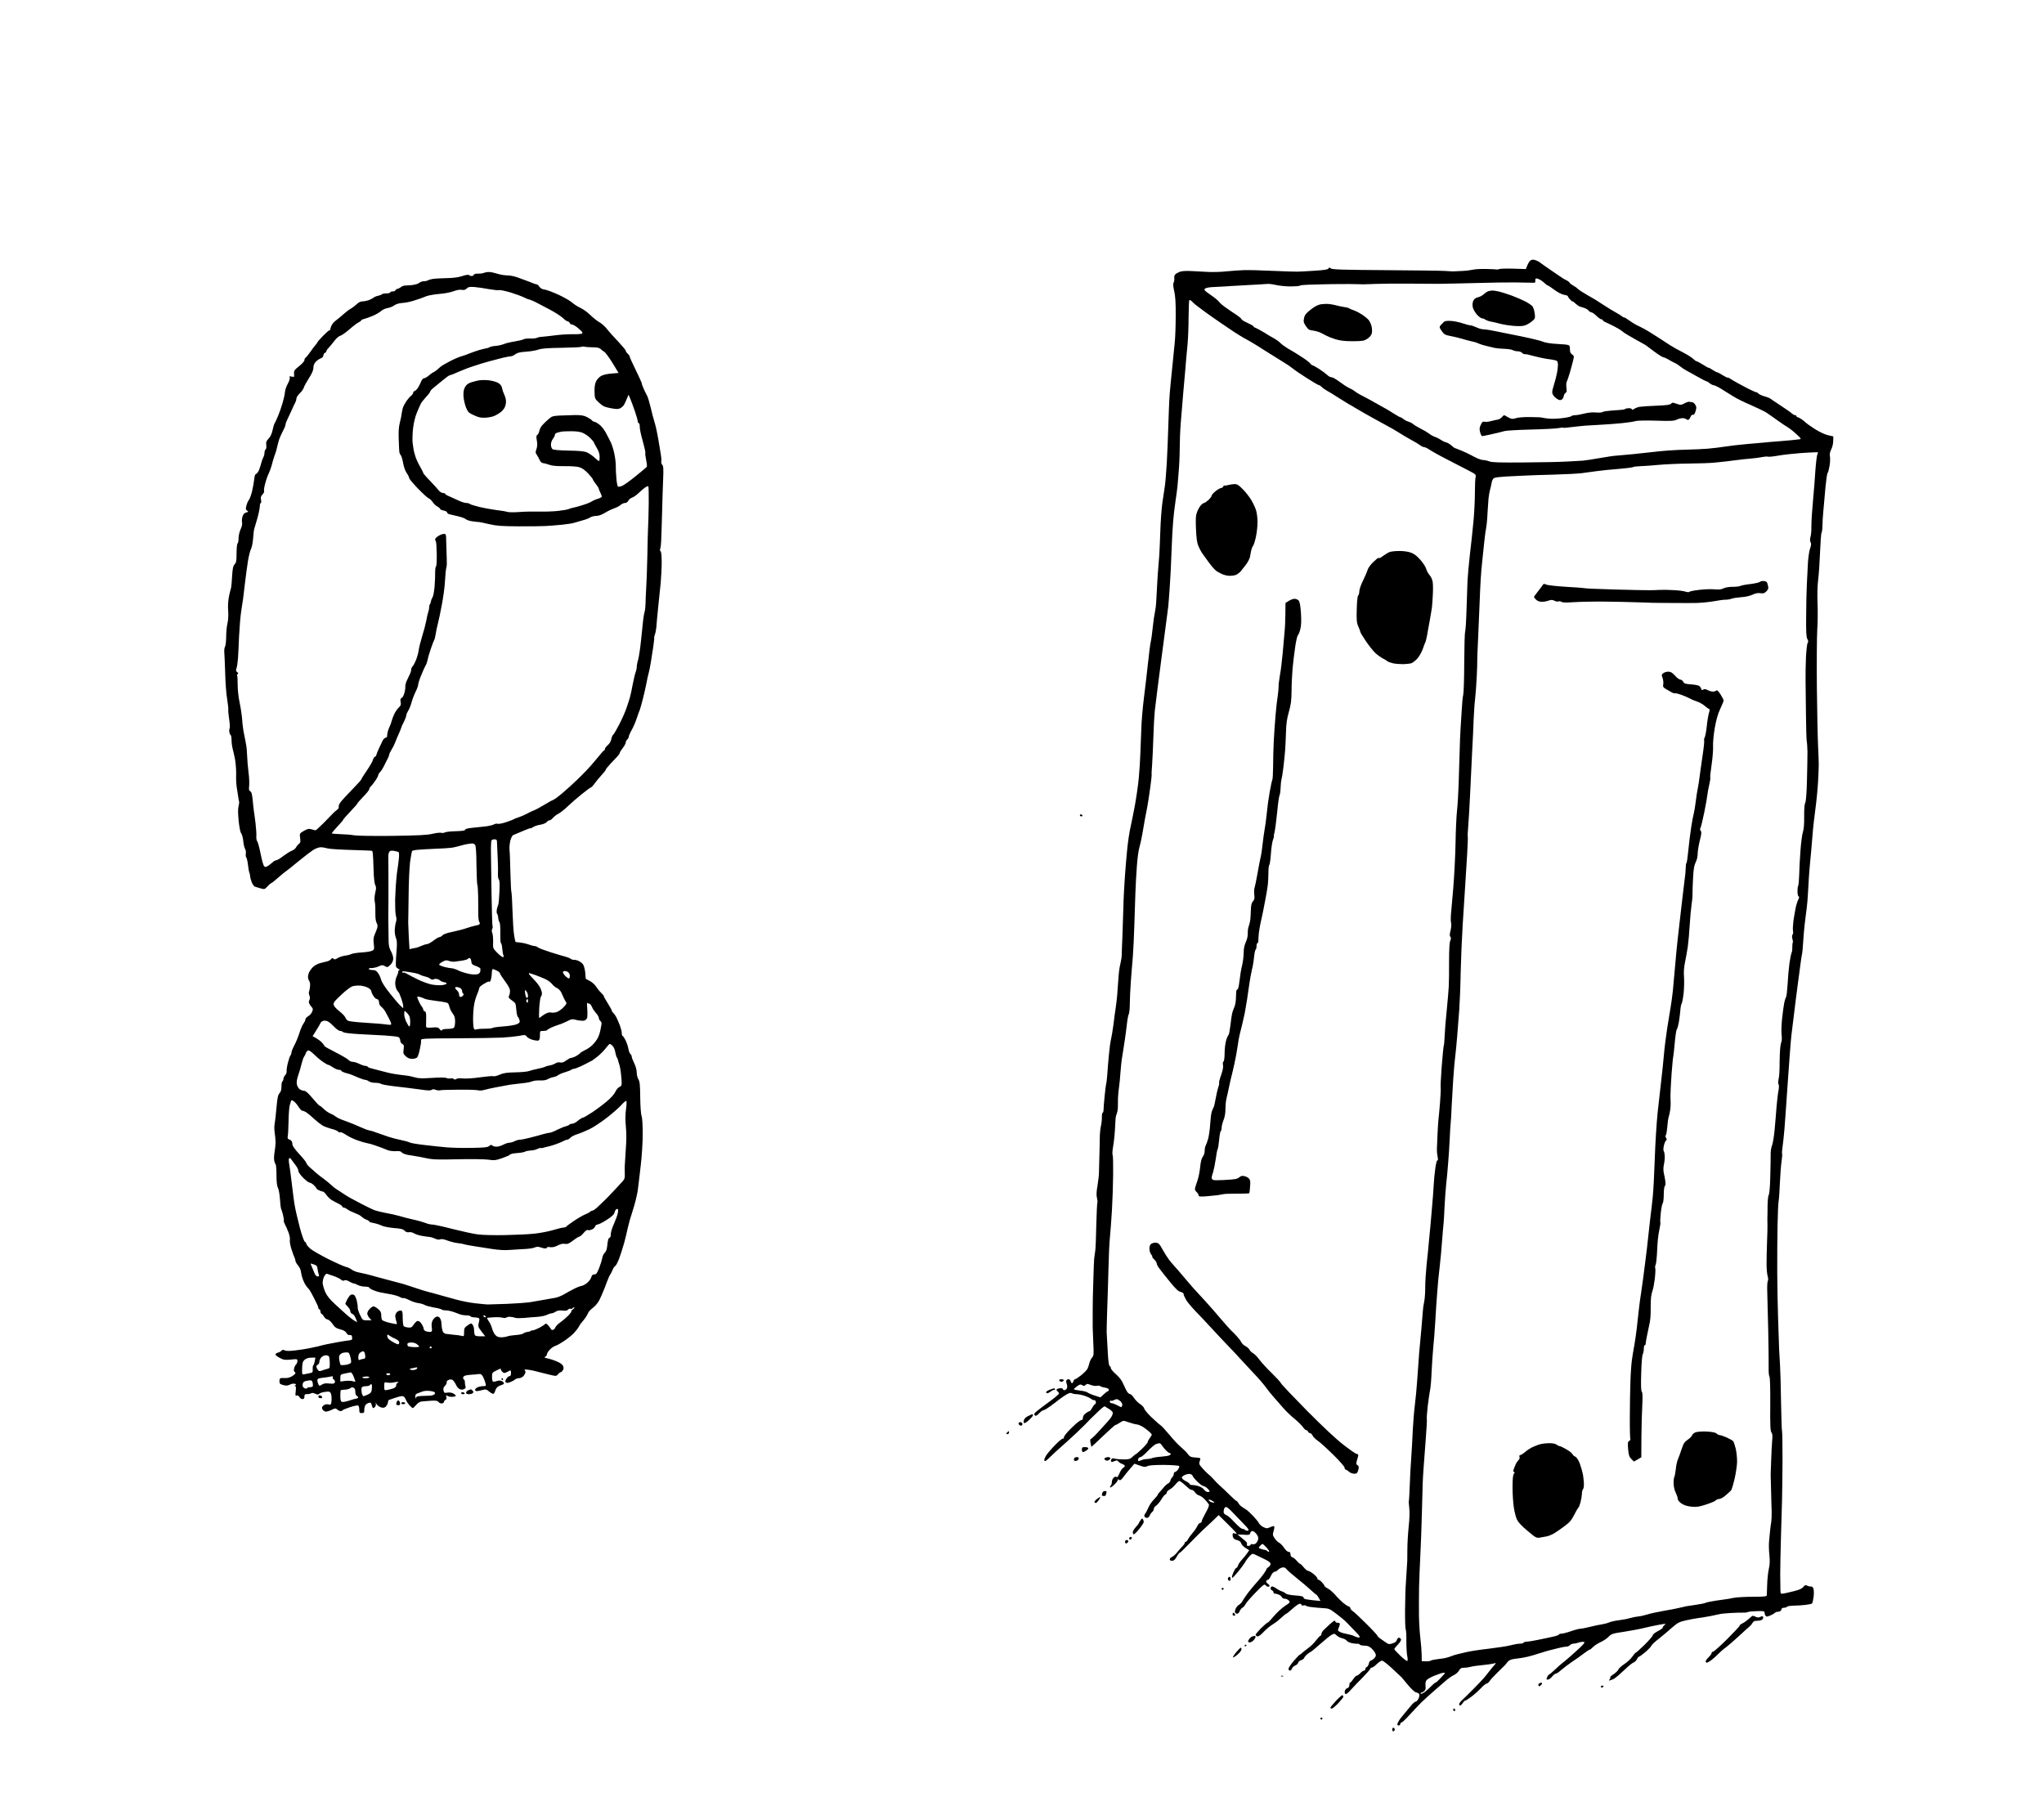 <?xml version="1.0" standalone="no"?>
<!DOCTYPE svg PUBLIC "-//W3C//DTD SVG 20010904//EN"
 "http://www.w3.org/TR/2001/REC-SVG-20010904/DTD/svg10.dtd">
<svg version="1.0" xmlns="http://www.w3.org/2000/svg"
 width="2048pt" height="1810pt" viewBox="0 0 2048 1810"
 preserveAspectRatio="xMidYMid meet">
<g transform="translate(0,1810) scale(0.1,-0.1)"
fill="#000000" stroke="none">
<g>
<path d="M15375 15496 c-22 4 -35 1 -48 -13 -9 -11 -21 -33 -27 -49 l-11 -30
-125 4 c-69 2 -133 0 -142 -4 -9 -4 -21 -6 -27 -4 -5 1 -53 4 -105 5 -52 1
-113 -2 -135 -8 -22 -5 -69 -11 -105 -12 -36 -2 -72 -3 -80 -4 -8 -1 -49 1
-90 4 -41 3 -312 6 -602 8 -425 3 -530 6 -543 17 -14 12 -18 11 -25 -1 -7 -10
-44 -16 -142 -22 -73 -5 -149 -9 -168 -9 -19 -1 -132 3 -250 8 -118 6 -249 9
-290 7 -41 -1 -118 -7 -171 -12 -53 -6 -134 -8 -180 -6 -46 3 -124 7 -172 9
-61 3 -98 0 -121 -9 -18 -8 -37 -20 -43 -27 -6 -7 -9 -23 -7 -36 2 -13 -1 -32
-6 -42 -8 -14 -6 -39 5 -87 11 -47 16 -118 15 -243 0 -96 -4 -220 -10 -275 -5
-55 -14 -145 -20 -200 -6 -55 -15 -149 -21 -210 -6 -60 -12 -132 -13 -160 -2
-27 -6 -144 -10 -260 -3 -115 -11 -289 -16 -385 -6 -96 -15 -200 -20 -230 -5
-30 -16 -102 -24 -160 -8 -58 -17 -181 -20 -275 -3 -93 -8 -201 -10 -240 -3
-38 -7 -95 -10 -125 -3 -30 -8 -102 -11 -160 -3 -58 -8 -140 -10 -183 -2 -43
-9 -94 -14 -115 -5 -20 -15 -86 -21 -147 -6 -60 -15 -126 -20 -145 -5 -19 -18
-120 -29 -225 -11 -104 -30 -262 -41 -350 -11 -88 -23 -225 -25 -305 -3 -80
-7 -194 -10 -255 -2 -60 -9 -164 -15 -230 -6 -66 -24 -192 -40 -280 -17 -88
-35 -180 -41 -205 -6 -25 -16 -76 -21 -115 -6 -38 -14 -108 -18 -155 -5 -47
-13 -150 -19 -230 -6 -80 -14 -226 -16 -325 -3 -99 -8 -234 -10 -300 -3 -66
-6 -138 -6 -160 0 -22 -6 -62 -13 -90 -8 -27 -17 -93 -20 -145 -4 -52 -9 -126
-12 -165 -3 -38 -10 -97 -15 -130 -5 -33 -16 -110 -23 -172 -8 -62 -20 -129
-25 -150 -6 -21 -15 -92 -21 -158 -6 -66 -14 -154 -16 -195 -3 -41 -8 -82 -11
-90 -2 -8 -10 -62 -15 -120 -6 -58 -11 -120 -11 -137 0 -18 -4 -33 -9 -33 -5
0 -8 -19 -8 -42 1 -24 -3 -65 -10 -93 -6 -27 -11 -81 -11 -120 0 -38 -2 -119
-4 -180 -2 -60 -4 -133 -4 -160 0 -28 -7 -89 -15 -137 -11 -62 -12 -95 -5
-122 5 -20 7 -41 4 -46 -3 -5 -8 -107 -11 -227 -2 -120 -7 -234 -10 -253 -3
-19 -8 -55 -11 -80 -2 -25 -6 -115 -8 -200 -2 -85 -4 -163 -5 -172 -1 -10 -1
-81 -2 -158 0 -77 0 -150 0 -162 0 -13 3 -81 6 -152 6 -118 5 -131 -13 -150
-10 -12 -22 -36 -26 -54 -4 -18 -13 -44 -19 -57 -7 -14 -36 -43 -63 -65 -28
-22 -56 -40 -61 -40 -6 0 -14 -9 -17 -20 -3 -11 -10 -20 -15 -20 -4 0 -10 9
-13 20 -3 11 -12 20 -21 20 -9 0 -19 -6 -22 -13 -3 -8 -1 -25 5 -38 5 -16 5
-31 0 -42 -6 -9 -17 -17 -24 -17 -8 0 -15 5 -15 10 0 6 -10 10 -22 10 -13 0
-29 -4 -36 -9 -10 -6 -10 -10 3 -21 8 -7 15 -18 15 -24 0 -6 -43 -43 -96 -81
-53 -39 -110 -82 -128 -97 -25 -21 -29 -29 -19 -39 10 -10 19 -7 44 19 17 18
38 32 45 32 8 0 35 16 61 35 27 19 71 52 98 74 28 21 64 45 81 54 20 10 35 12
45 6 8 -5 28 -9 45 -9 17 0 53 -7 80 -16 27 -9 56 -23 65 -30 8 -8 23 -14 32
-14 10 0 17 -8 17 -20 0 -11 -4 -20 -8 -20 -5 0 -17 -16 -28 -35 -10 -19 -22
-35 -27 -35 -5 0 -22 -9 -38 -21 -18 -13 -29 -29 -29 -45 0 -16 -6 -24 -17
-24 -10 0 -53 -34 -95 -76 -46 -44 -78 -84 -78 -95 0 -11 -4 -17 -10 -14 -5 3
-38 -23 -72 -58 -35 -35 -76 -82 -92 -105 -16 -24 -26 -48 -22 -57 4 -13 18
-4 59 37 30 29 80 76 112 103 32 28 96 86 143 130 46 44 90 87 98 95 7 8 29
31 48 50 19 19 58 57 86 83 28 27 55 47 58 45 4 -2 24 -14 45 -27 20 -12 37
-30 37 -38 0 -8 -5 -24 -12 -36 -6 -12 -28 -40 -49 -62 -21 -22 -49 -53 -64
-70 -14 -16 -40 -45 -58 -62 -17 -18 -36 -33 -40 -33 -4 0 -5 -17 -1 -37 4
-21 8 -39 9 -41 1 -1 53 47 116 108 63 60 119 110 124 111 6 0 26 10 45 23 34
23 35 23 86 5 29 -10 68 -21 88 -23 22 -3 57 -21 91 -48 30 -23 55 -47 55 -53
0 -5 -9 -21 -20 -35 -11 -14 -20 -31 -20 -38 0 -8 -25 -38 -56 -68 -31 -30
-59 -54 -62 -54 -3 0 -19 -12 -34 -27 -24 -23 -37 -27 -86 -27 -31 0 -72 3
-90 7 -25 7 -33 5 -38 -8 -4 -9 -4 -19 0 -22 3 -3 18 -1 32 6 22 9 28 9 38 -3
6 -8 23 -20 39 -25 15 -6 27 -15 27 -20 0 -6 -8 -15 -18 -20 -9 -5 -26 -30
-36 -55 -13 -32 -23 -43 -30 -36 -6 6 -16 4 -28 -7 -10 -9 -18 -28 -18 -43 0
-14 -5 -31 -12 -38 -6 -6 -9 -14 -6 -17 3 -3 22 9 42 28 20 19 36 40 36 47 0
9 3 10 13 1 11 -8 21 -1 45 32 17 23 48 62 70 86 l38 44 52 -18 c43 -16 55
-17 79 -6 19 9 73 12 168 12 77 -1 144 -6 149 -11 4 -4 0 -19 -10 -34 -11 -14
-25 -26 -31 -26 -7 0 -13 -9 -13 -19 0 -11 -7 -27 -16 -35 -9 -9 -17 -24 -18
-34 -2 -9 -12 -22 -24 -28 -12 -6 -32 -24 -44 -40 -13 -16 -31 -37 -40 -46
-10 -10 -18 -21 -18 -26 0 -4 -18 -25 -39 -48 -22 -22 -48 -60 -57 -85 -10
-24 -24 -50 -31 -57 -6 -7 -10 -19 -7 -27 4 -8 15 -15 25 -15 11 0 23 10 28
23 5 13 16 29 25 36 9 7 16 21 16 31 0 10 11 25 25 34 13 9 36 36 50 60 14 24
32 47 40 50 8 3 15 12 15 20 0 9 13 22 30 31 16 8 42 31 57 50 15 19 33 35 39
35 6 0 29 -16 50 -35 22 -19 44 -39 51 -45 7 -5 19 -10 26 -10 8 0 22 -11 31
-25 9 -14 28 -28 43 -31 14 -4 40 -23 57 -42 17 -19 34 -40 38 -47 5 -8 -8
-42 -32 -84 -22 -39 -40 -77 -40 -86 0 -8 -7 -15 -15 -15 -8 0 -21 -15 -30
-34 -9 -19 -30 -49 -46 -67 -17 -19 -37 -46 -45 -62 -8 -15 -19 -27 -24 -27
-6 0 -10 -5 -10 -11 0 -7 -10 -21 -22 -33 -13 -12 -36 -39 -53 -60 -16 -21
-40 -42 -52 -47 -13 -5 -23 -15 -23 -24 0 -9 9 -15 23 -15 17 0 30 11 46 40
12 22 26 40 30 40 5 0 46 39 92 87 46 48 104 105 127 128 24 22 73 68 108 101
l64 62 78 -77 c43 -42 85 -85 93 -95 13 -17 12 -18 -9 -12 -19 6 -22 4 -22
-17 0 -14 6 -29 13 -35 6 -6 25 -14 40 -17 16 -5 29 -16 33 -30 3 -12 22 -33
43 -46 l37 -23 -21 -31 c-11 -16 -35 -46 -53 -65 -18 -19 -35 -45 -38 -57 -4
-13 -10 -23 -15 -23 -5 0 -15 -12 -22 -28 -8 -15 -18 -37 -21 -49 -4 -13 -3
-23 2 -23 4 0 32 30 61 66 29 36 58 76 65 88 6 13 23 37 38 54 15 18 32 32 38
32 7 0 24 -6 38 -14 15 -7 53 -26 85 -41 39 -19 57 -33 57 -46 0 -10 -9 -24
-20 -31 -11 -7 -20 -16 -20 -20 0 -4 -12 -24 -26 -45 -14 -21 -44 -58 -67 -83
-23 -25 -63 -73 -89 -106 -26 -34 -52 -73 -59 -87 -6 -13 -22 -30 -34 -37 -13
-7 -29 -25 -35 -41 -7 -15 -9 -33 -5 -38 3 -6 13 -11 21 -11 8 0 19 11 24 24
5 14 17 29 27 35 11 5 25 22 33 38 8 15 54 68 101 116 75 77 87 86 99 73 7 -9
19 -16 26 -16 8 0 14 4 14 10 0 5 -9 15 -19 22 -10 6 -17 18 -14 25 3 7 10 13
17 13 6 0 20 18 30 40 11 23 26 40 36 40 9 0 25 9 34 19 9 10 29 21 43 24 20
4 32 -1 45 -19 10 -12 58 -54 106 -92 48 -38 109 -90 137 -116 27 -25 52 -46
55 -46 3 0 13 -14 23 -31 l17 -31 -67 6 c-38 4 -76 10 -85 12 -10 3 -18 11
-18 18 0 9 -24 15 -81 19 -49 3 -87 11 -97 20 -9 8 -28 18 -42 22 -14 4 -38
18 -55 30 -16 12 -36 20 -42 18 -7 -3 -13 -11 -13 -19 0 -8 7 -17 15 -20 8 -4
15 -13 15 -21 0 -7 6 -13 13 -12 6 1 24 -3 38 -9 15 -6 29 -18 32 -26 4 -9 17
-16 30 -16 13 0 31 -8 40 -18 16 -17 14 -20 -41 -56 -31 -21 -81 -67 -110
-102 -29 -35 -57 -64 -62 -64 -5 0 -34 -25 -65 -55 -30 -31 -55 -60 -55 -66 0
-5 7 -12 16 -16 9 -3 27 7 48 28 18 19 46 45 62 59 16 13 41 31 56 40 15 8 48
34 73 57 25 24 49 43 53 43 4 0 32 23 62 50 30 27 63 50 73 50 9 0 17 -5 17
-11 0 -6 9 -9 20 -6 11 3 22 1 25 -3 3 -5 29 -11 58 -14 28 -4 80 -8 114 -10
57 -3 67 -7 135 -59 40 -30 87 -69 103 -87 17 -18 55 -58 85 -88 42 -43 51
-57 38 -60 -9 -2 -30 4 -46 12 -17 9 -49 18 -73 22 -24 4 -56 13 -71 20 -26
14 -27 15 -13 48 8 18 11 36 8 40 -4 3 -15 6 -25 6 -10 0 -18 5 -18 10 0 6 -4
10 -9 10 -5 0 -26 -16 -48 -36 -21 -20 -48 -46 -60 -57 -13 -12 -23 -30 -23
-39 0 -10 -4 -18 -9 -18 -5 0 -25 -21 -45 -47 -20 -27 -53 -59 -73 -73 -19
-14 -46 -35 -59 -46 -12 -12 -27 -24 -32 -25 -5 -2 -33 -31 -61 -64 -28 -33
-51 -68 -51 -77 0 -10 6 -18 14 -18 8 0 18 9 21 21 4 11 18 24 32 30 14 5 27
18 30 28 3 11 16 22 29 25 14 4 28 14 31 24 4 9 18 26 32 37 13 11 30 22 37
25 7 3 50 39 96 80 46 41 95 81 111 89 25 13 29 13 50 -7 13 -12 38 -25 55
-28 18 -4 38 -14 45 -24 7 -9 30 -21 52 -25 22 -5 47 -7 57 -6 9 1 19 -3 23
-9 3 -5 24 -10 46 -10 31 0 48 -7 71 -28 16 -15 34 -38 39 -51 8 -19 5 -29
-12 -48 -13 -12 -28 -23 -35 -23 -7 0 -15 -13 -19 -29 -3 -16 -13 -32 -21 -35
-8 -3 -14 -12 -14 -21 0 -8 -6 -15 -13 -15 -8 0 -24 -11 -37 -25 -13 -14 -29
-25 -35 -25 -7 0 -23 -16 -36 -35 -13 -19 -27 -35 -31 -35 -5 0 -8 -11 -8 -24
0 -16 -7 -27 -19 -31 -11 -3 -23 -15 -26 -27 -4 -11 -2 -25 4 -31 7 -7 24 5
58 43 26 29 81 86 121 126 39 40 72 78 72 84 0 5 7 10 15 10 8 0 30 16 49 35
20 19 43 35 53 35 10 0 56 -36 103 -80 47 -43 88 -83 93 -87 4 -4 33 -39 65
-78 33 -39 67 -71 79 -73 12 -2 26 -9 31 -15 6 -8 4 -24 -4 -44 -8 -18 -20
-33 -28 -33 -8 0 -28 -17 -45 -37 -17 -21 -44 -53 -59 -71 -15 -19 -34 -42
-42 -51 -8 -10 -21 -27 -27 -39 -7 -12 -13 -26 -13 -32 0 -5 7 -10 15 -10 8 0
15 7 15 15 0 8 6 15 13 15 6 0 41 33 77 73 36 39 90 97 120 127 31 30 89 83
130 118 41 35 93 80 115 100 22 20 58 45 78 55 21 9 46 30 55 47 13 23 24 29
47 28 16 0 48 4 70 10 22 6 75 13 118 17 43 4 92 11 109 15 27 8 29 8 17 -8
-7 -9 -18 -21 -24 -27 -5 -5 -23 -28 -40 -50 -16 -22 -43 -55 -60 -73 -16 -18
-57 -61 -91 -95 -34 -34 -67 -68 -75 -75 -8 -7 -26 -25 -41 -39 -16 -15 -28
-32 -28 -40 0 -7 4 -13 10 -13 5 0 17 11 26 25 9 14 20 25 26 25 5 0 32 17 61
39 29 21 71 59 95 85 24 25 49 46 56 46 8 0 20 10 29 22 8 13 39 48 70 78 30
30 63 62 73 72 11 9 27 27 36 41 12 17 31 27 57 32 22 4 55 8 73 10 18 2 53 9
78 15 25 6 70 19 100 29 30 10 73 23 95 29 22 6 68 18 102 26 35 9 73 16 87
16 13 0 29 7 36 15 7 8 22 15 35 15 12 0 36 5 53 11 17 6 39 9 49 7 15 -3 10
-12 -27 -49 -25 -24 -74 -68 -108 -98 -34 -30 -70 -60 -80 -67 -9 -6 -41 -35
-71 -63 -29 -28 -57 -51 -61 -51 -4 0 -12 -11 -18 -25 -10 -22 -9 -25 7 -25
10 0 29 13 42 30 13 16 30 30 38 30 8 0 33 17 56 38 23 20 72 57 109 82 38 25
90 62 117 83 26 20 52 37 57 37 5 0 19 11 32 25 13 14 46 36 74 49 28 12 65
37 82 54 28 30 40 34 160 52 71 12 145 25 164 30 19 5 67 16 105 24 39 8 88
18 110 21 36 6 38 5 23 -8 -10 -8 -18 -19 -18 -25 0 -7 -22 -23 -50 -37 -27
-14 -50 -32 -50 -40 0 -9 -37 -51 -81 -95 -45 -44 -85 -80 -89 -80 -4 0 -20
-18 -35 -40 -15 -22 -51 -56 -81 -75 -29 -19 -55 -44 -59 -54 -3 -10 -24 -31
-46 -46 -23 -14 -38 -29 -35 -32 3 -4 0 -13 -7 -21 -10 -13 -8 -14 13 -7 14 4
32 13 40 19 8 6 23 18 33 26 10 8 44 39 75 68 31 30 66 58 79 63 13 5 28 20
35 34 6 14 15 25 21 25 5 0 33 21 63 46 29 25 56 53 59 62 3 10 37 42 76 72
38 30 98 80 132 111 54 47 72 57 132 71 39 9 93 19 120 23 28 3 86 13 130 21
44 9 87 18 95 20 8 3 56 8 105 11 50 3 107 5 128 4 21 -1 43 2 50 6 6 4 46 8
89 9 67 2 78 0 78 -14 0 -9 4 -23 9 -31 8 -12 14 -12 43 -1 18 7 40 19 49 27
9 8 20 13 25 12 5 -1 17 1 27 5 9 5 17 14 17 22 0 8 10 14 24 14 14 0 28 5 31
10 3 6 34 10 68 11 34 0 88 4 119 8 32 4 60 10 64 14 4 4 11 32 15 62 4 30 4
67 0 82 -5 19 -14 27 -27 26 -10 -1 -27 3 -38 9 -15 8 -22 6 -37 -13 -12 -16
-40 -29 -91 -42 -40 -10 -88 -21 -105 -24 -33 -5 -33 -5 -34 38 -1 24 -1 94
-2 154 0 61 3 223 7 360 4 138 9 309 11 380 2 72 4 255 5 408 0 153 -2 282 -5
287 -3 4 -7 138 -10 297 -2 158 -7 322 -10 363 -3 41 -7 113 -9 160 -2 47 -6
180 -10 295 -4 116 -8 327 -9 470 -1 143 1 355 3 470 2 116 7 228 11 250 4 22
10 108 13 190 4 83 11 178 17 213 5 35 7 67 5 71 -3 4 -1 35 4 67 5 32 14 118
20 189 6 72 21 294 35 495 14 201 29 401 35 445 6 44 17 139 26 210 8 72 24
193 34 270 10 77 23 178 30 225 6 47 13 91 15 99 3 8 8 57 11 110 3 53 10 134
15 181 6 47 12 94 13 105 2 11 6 43 9 70 4 28 9 93 12 145 3 52 7 122 9 155 2
33 8 110 14 170 6 61 14 146 17 190 4 44 8 103 11 130 2 28 13 115 23 195 11
80 23 204 27 275 4 72 7 150 7 175 0 25 -3 110 -7 190 -4 80 -9 346 -12 591
-2 245 0 502 4 570 5 68 6 187 3 264 -4 86 -1 177 6 235 7 52 15 176 19 275 4
99 10 188 15 197 5 9 9 40 9 69 0 29 4 101 10 159 5 58 15 164 21 235 7 72 16
133 21 136 5 3 13 34 19 70 6 35 8 78 4 96 -4 22 0 45 13 70 11 21 20 59 20
84 l1 46 -56 13 c-33 8 -87 34 -132 63 -42 27 -81 55 -86 61 -6 6 -25 21 -42
34 -18 12 -37 22 -43 22 -5 0 -10 5 -10 10 0 6 -6 10 -14 10 -8 0 -21 7 -30
15 -8 9 -59 45 -113 80 -54 35 -102 68 -108 73 -5 4 -31 14 -57 21 -26 8 -53
20 -59 27 -6 8 -17 14 -23 14 -6 0 -41 16 -79 35 -37 19 -88 46 -113 60 -24
14 -56 32 -69 41 -14 9 -25 14 -25 10 0 -3 -22 8 -49 24 -26 17 -52 30 -57 30
-5 0 -26 11 -47 25 -20 14 -37 23 -37 20 0 -3 -25 10 -55 30 -31 19 -60 35
-66 35 -5 0 -21 11 -35 25 -14 14 -62 44 -107 67 -45 22 -100 53 -122 68 -22
14 -65 42 -95 62 -30 19 -80 51 -110 70 -30 19 -77 45 -103 57 -27 11 -71 37
-97 56 -26 19 -52 35 -58 35 -6 0 -17 6 -24 13 -8 6 -34 23 -58 36 -25 13 -76
45 -115 70 -38 25 -77 50 -87 56 -9 5 -50 29 -91 53 -41 23 -80 49 -88 58 -7
8 -26 22 -43 31 -17 9 -35 22 -39 30 -5 8 -18 18 -30 24 -12 5 -34 17 -48 27
-14 9 -63 43 -110 75 -46 31 -95 66 -109 77 -14 11 -39 22 -55 26z m20 -186
c9 0 28 -8 43 -17 15 -10 35 -26 44 -35 10 -10 21 -18 26 -18 4 0 34 -20 66
-44 35 -26 75 -46 97 -50 22 -3 39 -10 39 -15 0 -4 8 -18 19 -29 10 -12 22
-22 27 -22 4 0 20 -11 34 -25 15 -14 35 -27 46 -29 10 -2 30 -9 44 -14 14 -5
32 -17 39 -26 7 -9 20 -16 27 -16 8 0 30 -16 50 -35 19 -19 42 -35 50 -35 8 0
14 -4 14 -9 0 -5 12 -14 28 -20 15 -7 54 -25 87 -42 33 -17 69 -39 80 -49 11
-10 35 -26 53 -36 18 -11 54 -31 80 -46 26 -15 58 -33 72 -40 14 -7 30 -17 35
-21 6 -4 43 -33 84 -63 41 -30 80 -54 87 -54 7 0 36 -13 64 -30 28 -16 54 -30
57 -30 3 0 22 -12 42 -27 20 -16 45 -33 56 -39 11 -6 61 -34 111 -62 51 -29
96 -52 100 -52 5 0 20 -9 34 -20 14 -11 32 -20 40 -20 8 0 42 -16 75 -36 33
-20 87 -54 120 -75 33 -21 113 -61 178 -88 64 -28 134 -62 155 -75 20 -14 69
-47 107 -75 39 -28 86 -60 105 -71 19 -11 59 -42 89 -70 43 -39 51 -50 35 -51
-10 -1 -28 -3 -39 -5 -11 -2 -78 -8 -150 -14 -71 -5 -150 -12 -175 -15 -25 -2
-101 -9 -170 -15 -69 -6 -165 -17 -215 -25 -49 -8 -128 -17 -175 -21 -47 -4
-132 -8 -190 -9 -58 -1 -148 -5 -200 -9 -52 -4 -131 -11 -175 -17 -44 -5 -127
-14 -185 -20 -58 -6 -127 -12 -155 -14 -27 -1 -106 -12 -175 -25 -69 -12 -145
-24 -170 -26 -25 -2 -97 -6 -160 -9 -63 -4 -257 -8 -430 -9 -245 -2 -322 0
-349 11 -18 7 -45 13 -59 13 -14 0 -48 11 -76 25 -28 14 -58 29 -66 34 -8 5
-43 21 -76 35 -34 14 -64 26 -67 26 -3 0 -18 11 -33 25 -15 14 -39 28 -53 32
-14 3 -38 14 -53 25 -15 10 -42 24 -60 30 -18 6 -45 21 -59 33 -14 11 -52 34
-85 50 -32 17 -67 37 -77 47 -11 9 -31 19 -45 23 -14 3 -37 15 -50 26 -14 10
-28 19 -33 19 -5 0 -36 18 -69 39 -34 22 -80 50 -103 61 -23 12 -60 33 -82 46
-22 13 -58 33 -80 44 -22 12 -53 28 -70 37 -16 8 -39 23 -50 32 -11 9 -36 24
-57 33 -20 9 -63 37 -96 62 -33 25 -70 46 -81 46 -12 0 -31 10 -43 23 -13 12
-49 39 -81 60 -32 20 -62 37 -67 37 -5 0 -15 8 -22 18 -7 11 -49 42 -93 70
-44 29 -102 64 -130 79 -27 16 -61 40 -75 55 -15 15 -44 36 -66 48 -21 11 -67
38 -101 60 -35 21 -72 41 -83 45 -11 3 -20 10 -20 14 0 5 -27 20 -60 35 -33
15 -60 31 -60 37 0 5 -22 24 -48 42 -27 17 -74 49 -105 71 -31 21 -63 48 -71
60 -8 12 -46 44 -86 71 -61 42 -69 50 -57 62 10 10 45 16 108 18 52 2 121 6
154 9 33 2 121 7 195 11 74 4 149 8 166 10 17 2 57 -3 90 -11 32 -7 98 -14
145 -14 47 0 89 3 93 8 4 4 42 8 84 9 43 1 88 2 102 3 14 1 75 2 135 3 61 0
142 0 180 1 39 0 84 -1 100 -2 17 -2 86 0 155 3 69 3 213 4 320 3 107 -1 249
-2 315 -2 66 1 235 4 375 8 140 4 316 7 390 6 74 -1 151 -2 170 -3 31 -2 35 1
33 21 -2 14 3 22 12 22z m-3451 -232 c12 -13 34 -32 50 -43 15 -11 39 -29 53
-40 14 -11 62 -46 107 -77 44 -31 124 -86 177 -121 52 -36 122 -79 155 -96 32
-18 78 -44 101 -59 23 -15 85 -54 138 -87 53 -33 118 -73 143 -89 26 -15 65
-42 87 -60 22 -18 88 -62 146 -99 58 -37 110 -67 116 -67 6 0 16 -7 24 -16 7
-8 29 -24 48 -35 20 -10 74 -44 121 -74 47 -30 94 -59 105 -65 11 -5 38 -21
60 -35 22 -13 66 -39 98 -57 32 -18 75 -42 95 -53 20 -11 75 -41 122 -67 47
-25 106 -59 130 -75 25 -17 76 -46 113 -67 38 -20 80 -45 94 -56 14 -11 33
-20 42 -20 9 0 34 -12 56 -27 22 -15 106 -62 187 -103 80 -41 176 -91 213
-110 61 -32 65 -36 60 -62 -4 -15 -7 -85 -7 -155 0 -71 -6 -198 -14 -283 -8
-85 -24 -236 -36 -335 -11 -99 -22 -218 -24 -265 -1 -47 -6 -177 -10 -290 -3
-113 -10 -212 -14 -220 -4 -8 -8 -144 -9 -302 0 -158 -5 -307 -10 -330 -6 -24
-12 -92 -15 -153 -4 -60 -9 -146 -12 -190 -3 -44 -7 -147 -9 -230 -2 -82 -7
-226 -10 -320 -3 -93 -10 -213 -16 -265 -6 -52 -13 -198 -15 -325 -2 -126 -13
-331 -23 -455 -11 -124 -22 -247 -24 -275 -2 -27 -1 -61 3 -75 3 -14 1 -47 -6
-74 -10 -37 -10 -53 -2 -63 8 -10 8 -20 -1 -39 -8 -17 -12 -90 -12 -208 1 -99
-1 -212 -3 -251 -2 -38 -11 -144 -20 -235 -10 -91 -19 -206 -21 -257 -2 -51
-6 -96 -9 -101 -3 -5 -12 -100 -21 -212 -8 -111 -13 -205 -10 -210 2 -4 0 -68
-6 -141 -6 -74 -13 -152 -16 -174 -3 -22 -7 -92 -10 -155 -3 -63 -6 -128 -6
-145 -1 -16 2 -50 7 -74 5 -28 5 -41 -2 -38 -5 4 -14 -30 -21 -81 -7 -48 -14
-123 -16 -167 -2 -44 -11 -161 -20 -260 -8 -99 -20 -227 -26 -285 -5 -58 -16
-170 -25 -250 -8 -80 -15 -186 -14 -237 0 -50 -5 -113 -11 -140 -6 -26 -12
-68 -13 -93 -2 -25 -8 -101 -14 -170 -7 -69 -17 -181 -23 -250 -5 -69 -14
-188 -19 -265 -5 -77 -16 -192 -24 -255 -8 -63 -17 -178 -21 -255 -3 -77 -10
-198 -15 -270 -6 -71 -12 -197 -15 -279 -3 -82 -7 -152 -9 -155 -2 -3 0 -35 4
-70 5 -41 3 -110 -6 -190 -7 -68 -13 -170 -13 -225 0 -56 -1 -108 -1 -116 -1
-8 -3 -44 -5 -80 -2 -36 -6 -101 -9 -145 -4 -44 -7 -164 -8 -266 -1 -102 2
-191 7 -198 4 -7 7 -61 6 -120 0 -58 4 -124 9 -146 5 -22 5 -44 1 -48 -4 -4
-36 19 -69 51 -34 33 -62 63 -62 68 0 4 16 25 36 45 23 24 34 43 31 53 -4 9
-13 16 -21 16 -7 0 -16 -10 -20 -22 -3 -16 -18 -27 -43 -35 -31 -10 -42 -9
-58 3 -11 8 -37 25 -57 39 -21 14 -38 30 -38 35 0 6 -50 60 -111 120 -61 61
-121 118 -135 126 -13 9 -24 22 -24 29 0 8 -9 17 -21 20 -11 4 -36 21 -56 38
-20 18 -45 43 -57 56 -11 13 -31 35 -44 47 -13 13 -36 31 -52 39 -17 9 -30 20
-30 25 0 5 -11 20 -24 34 -13 15 -28 26 -35 26 -6 0 -11 6 -11 13 0 8 -18 28
-39 45 -22 18 -47 32 -55 32 -8 0 -28 16 -43 35 -15 19 -32 35 -36 35 -5 0
-19 13 -33 29 -14 17 -34 33 -44 36 -13 4 -20 15 -20 31 0 17 -6 24 -19 24
-10 0 -30 17 -45 40 -15 23 -37 45 -49 51 -12 6 -33 25 -45 44 -21 30 -22 37
-11 74 7 23 9 44 5 48 -3 4 -21 -1 -40 -10 -31 -14 -36 -14 -67 1 -19 9 -39
27 -45 39 -5 12 -31 44 -56 70 -25 26 -54 54 -64 61 -11 7 -31 20 -46 30 -15
9 -33 27 -39 39 -7 13 -16 23 -20 23 -4 0 -36 28 -71 63 -35 34 -76 74 -93 88
-16 14 -46 44 -65 66 -19 21 -42 44 -50 49 -8 5 -34 30 -57 56 -38 42 -42 50
-33 74 6 15 8 29 5 32 -3 3 -26 7 -52 8 -36 2 -52 8 -65 26 -9 13 -23 29 -30
36 -7 7 -32 30 -55 50 -23 20 -71 72 -107 116 -36 43 -75 86 -88 95 -13 8 -53
45 -91 80 -37 35 -70 75 -73 88 -3 12 -22 32 -41 44 -19 12 -46 39 -60 60 -14
22 -31 39 -38 39 -6 0 -19 8 -27 18 -8 9 -25 43 -39 75 -17 42 -39 72 -76 105
-29 25 -53 54 -53 63 0 10 -5 19 -12 21 -8 3 -15 56 -20 159 -5 85 -10 165
-10 179 -1 14 2 111 5 215 4 105 10 294 13 420 3 127 9 271 15 320 5 50 14
171 20 270 6 99 11 261 12 360 1 99 -1 185 -5 191 -4 6 -3 39 3 75 6 35 13 87
15 114 3 28 6 82 8 120 1 39 5 77 8 85 4 8 10 29 14 45 4 17 6 57 5 90 -1 33
3 94 9 135 6 41 13 113 16 160 3 47 11 126 20 175 8 50 19 119 24 155 6 36 14
104 20 152 5 49 14 97 20 107 5 11 10 58 10 104 0 46 5 144 10 218 6 74 14
186 20 249 5 63 12 203 15 310 3 107 8 258 11 335 3 77 9 199 15 270 5 72 16
153 24 180 8 28 22 88 30 135 8 47 19 112 25 145 7 33 18 94 26 135 7 41 21
127 29 191 9 64 15 120 14 125 -2 5 0 47 4 94 4 47 9 173 13 280 3 107 10 227
14 265 5 39 18 144 29 235 12 91 28 219 37 285 9 66 20 152 25 190 5 39 15
117 23 175 8 58 17 130 21 160 3 30 10 118 15 195 6 77 15 259 20 405 7 185
17 315 34 430 13 91 24 172 24 180 1 8 5 69 11 135 6 66 11 172 11 235 0 63 4
178 10 255 6 77 18 219 26 315 9 96 18 202 21 235 2 33 6 78 8 100 2 22 8 88
14 147 5 58 10 179 10 268 1 89 4 166 7 172 3 5 16 -1 28 -14z m6244 -1510
c30 2 32 0 22 -18 -6 -11 -15 -87 -21 -168 -5 -81 -14 -196 -20 -257 -5 -60
-12 -144 -15 -185 -3 -41 -5 -99 -5 -128 1 -30 -3 -70 -8 -89 -7 -24 -7 -42 0
-56 8 -14 7 -30 -4 -61 -9 -22 -18 -86 -22 -141 -3 -55 -8 -152 -11 -215 -3
-63 -7 -208 -7 -321 -2 -160 1 -212 12 -232 10 -19 11 -30 3 -39 -6 -8 -13
-72 -17 -143 -3 -72 -5 -177 -4 -235 0 -58 2 -213 4 -345 1 -132 5 -250 8
-263 3 -12 6 -60 7 -105 0 -45 -2 -174 -5 -286 -3 -125 -10 -212 -17 -225 -8
-13 -12 -65 -11 -135 1 -74 -3 -129 -12 -155 -8 -23 -19 -106 -25 -186 -6 -80
-12 -191 -13 -247 -2 -56 -6 -105 -10 -109 -4 -4 -7 -29 -7 -55 0 -26 5 -49
11 -51 8 -3 7 -13 -4 -34 -8 -16 -20 -54 -26 -84 -6 -30 -16 -89 -22 -130 -5
-41 -7 -85 -4 -98 3 -13 1 -29 -4 -36 -7 -8 -7 -24 -2 -44 5 -17 7 -33 4 -36
-3 -3 -5 -24 -5 -47 1 -23 -3 -49 -8 -58 -4 -9 -14 -56 -21 -106 -6 -49 -15
-142 -18 -205 -4 -63 -10 -121 -15 -129 -5 -8 -13 -33 -18 -55 -5 -23 -15 -94
-22 -159 -7 -65 -9 -142 -5 -170 4 -31 2 -60 -4 -72 -6 -11 -12 -63 -14 -115
-2 -52 -3 -120 -3 -151 0 -31 -4 -76 -9 -100 -6 -26 -6 -48 -1 -54 6 -7 5 -33
-1 -66 -6 -30 -14 -101 -19 -159 -4 -58 -13 -160 -19 -228 -6 -67 -18 -139
-26 -159 -9 -20 -15 -63 -14 -97 0 -34 -1 -134 -4 -223 -2 -93 -9 -168 -15
-176 -6 -7 -11 -57 -12 -112 0 -55 -1 -111 -2 -125 0 -14 0 -41 1 -60 1 -19
-1 -96 -4 -170 -3 -74 -5 -175 -5 -225 0 -49 5 -104 11 -122 6 -20 7 -39 1
-50 -5 -10 -7 -61 -5 -113 2 -52 6 -230 10 -395 3 -165 5 -331 4 -369 -1 -38
3 -74 8 -80 6 -7 9 -119 8 -277 -2 -212 1 -269 12 -282 10 -13 12 -35 7 -84
-3 -38 -8 -126 -10 -198 -3 -71 -5 -134 -5 -140 0 -5 2 -74 4 -152 2 -78 4
-175 6 -215 1 -40 -1 -89 -4 -108 -4 -19 -9 -60 -12 -90 -3 -30 -7 -77 -10
-105 -3 -27 -2 -88 3 -134 6 -61 5 -99 -6 -145 -7 -33 -15 -104 -16 -156 -2
-52 -3 -101 -4 -107 -2 -10 -37 -13 -141 -13 -76 0 -163 -5 -192 -11 -30 -6
-65 -13 -79 -14 -14 -2 -61 -8 -105 -15 -44 -7 -87 -16 -95 -20 -9 -5 -51 -14
-95 -20 -44 -6 -89 -13 -100 -15 -11 -2 -40 -9 -65 -15 -25 -7 -97 -20 -160
-31 -63 -11 -137 -27 -164 -36 -28 -9 -68 -18 -90 -20 -23 -2 -61 -10 -86 -17
-25 -8 -74 -17 -109 -21 -35 -4 -80 -14 -99 -22 -19 -8 -50 -16 -70 -19 -19
-2 -71 -13 -115 -24 -44 -11 -90 -20 -102 -20 -12 0 -55 -11 -95 -25 -40 -14
-84 -25 -97 -25 -13 0 -23 -4 -23 -8 0 -4 -24 -14 -52 -20 -29 -7 -62 -14 -73
-16 -11 -2 -55 -11 -97 -20 -42 -9 -88 -16 -102 -16 -14 0 -28 -5 -31 -10 -3
-6 -21 -10 -38 -10 -18 0 -57 -7 -87 -15 -30 -9 -129 -24 -220 -35 -91 -10
-194 -26 -230 -35 -36 -9 -75 -18 -88 -21 -13 -2 -40 -11 -60 -19 -20 -8 -53
-18 -72 -21 -19 -3 -55 -8 -80 -11 -25 -3 -49 -9 -55 -13 -5 -5 -28 -7 -50 -7
l-40 2 -1 70 c-1 39 -7 111 -13 160 -6 50 -13 151 -14 225 -1 74 0 203 1 285
2 83 8 229 13 325 5 96 12 281 15 410 4 129 7 262 8 295 1 33 5 112 10 175 4
63 14 195 22 293 8 99 12 182 10 186 -3 4 1 63 9 132 8 68 19 142 24 164 5 22
12 105 15 185 4 80 11 186 16 235 6 50 14 164 20 255 5 91 14 226 20 300 5 74
16 191 25 260 8 69 19 186 24 260 6 74 12 153 15 175 2 22 7 101 10 175 4 74
11 171 16 215 5 44 14 136 19 205 6 69 13 179 16 245 3 66 7 140 10 165 3 25
7 95 9 155 3 61 10 184 16 275 6 91 15 195 20 231 5 37 14 129 20 205 6 77 15
198 21 269 5 72 12 238 14 370 3 132 12 346 20 475 8 129 19 305 25 390 6 85
15 231 20 323 6 93 8 172 6 175 -2 4 0 52 5 107 5 55 13 201 19 325 6 124 15
313 20 420 6 107 13 251 15 320 3 69 9 163 15 210 5 47 13 146 16 220 4 74 6
146 5 160 0 14 3 117 9 230 5 113 12 273 15 355 3 83 8 188 11 235 3 47 9 126
15 175 5 50 14 131 19 182 5 51 12 102 14 115 3 13 8 48 12 78 3 30 8 87 9
125 2 39 6 97 9 130 4 33 11 74 16 90 5 17 12 47 15 67 4 23 14 42 25 48 11 6
63 12 117 15 54 2 136 7 183 9 47 3 180 7 295 10 116 3 244 10 285 15 41 6
111 15 155 21 44 6 139 16 210 21 72 6 137 14 145 18 8 5 44 9 80 10 36 1 117
7 180 13 63 6 198 12 300 13 102 1 221 5 265 10 44 4 91 9 105 11 14 1 60 7
104 13 43 6 110 13 148 16 39 3 90 10 113 15 24 5 50 7 58 4 8 -3 59 2 113 12
54 9 151 19 214 24 63 4 130 8 148 8z m-7260 -9345 c20 -8 48 -12 63 -9 16 3
31 2 33 -3 3 -5 24 -11 46 -15 26 -4 40 -11 40 -21 0 -8 -4 -15 -9 -15 -5 0
-24 -14 -42 -31 l-33 -31 -55 18 c-31 9 -63 23 -72 30 -8 8 -43 17 -77 20 -34
4 -62 10 -62 14 0 3 14 17 32 30 26 19 34 21 51 11 16 -10 22 -10 34 2 14 13
19 13 51 0z m263 -143 c8 0 25 -11 38 -23 13 -15 19 -30 15 -40 -3 -10 -8 -17
-10 -17 -2 0 -21 9 -41 20 -21 11 -46 20 -55 20 -10 0 -18 7 -18 16 0 8 4 12
10 9 5 -3 18 -1 27 4 10 6 25 11 34 11z m425 -441 c7 1 20 -11 29 -26 10 -16
29 -38 42 -50 13 -13 28 -23 34 -23 5 0 9 -4 9 -9 0 -5 -8 -12 -17 -15 -9 -4
-45 -9 -80 -12 -34 -2 -74 -9 -89 -14 -14 -6 -38 -10 -54 -10 -16 0 -41 -5
-55 -12 -14 -6 -27 -9 -30 -6 -3 3 -3 13 1 22 3 9 13 16 22 16 8 0 41 27 72
60 31 32 67 64 80 69 14 5 30 10 36 10z m317 -311 c9 -5 17 -13 17 -17 0 -5
20 -30 45 -55 25 -25 53 -46 62 -46 8 0 26 -10 39 -22 13 -13 24 -26 24 -30 0
-5 -9 -8 -20 -8 -11 0 -26 11 -35 23 -8 13 -33 29 -54 35 -21 7 -50 12 -65 12
-14 0 -26 4 -26 10 0 5 -18 19 -41 30 -25 13 -39 27 -37 37 2 8 19 21 38 27
21 8 42 9 53 4z m208 -263 c17 -9 29 -19 26 -21 -2 -3 -16 0 -31 5 -14 6 -26
15 -26 21 0 6 13 4 31 -5z m145 -65 c8 0 38 -25 66 -56 29 -31 79 -82 111
-115 46 -47 54 -61 42 -65 -9 -4 -21 -2 -28 5 -6 6 -17 11 -24 11 -7 0 -22 8
-33 18 -11 9 -30 27 -42 40 -13 13 -34 35 -48 49 -14 14 -35 29 -47 34 -13 5
-23 17 -23 28 0 11 3 26 6 35 3 9 12 16 20 16z m263 -241 c9 0 27 -13 40 -30
16 -21 21 -37 17 -54 -3 -13 -13 -30 -21 -38 -8 -9 -24 -13 -35 -10 -11 3 -20
0 -20 -6 0 -6 -9 -11 -21 -11 -15 0 -19 4 -15 16 4 9 -3 23 -17 34 -12 11 -35
29 -50 42 l-28 23 61 -3 c55 -4 62 -2 67 17 3 12 13 21 22 20z m100 -129 c4 0
22 -16 40 -35 18 -20 31 -39 27 -42 -3 -4 -12 -1 -18 5 -7 7 -18 12 -24 12 -7
0 -25 5 -40 10 -26 10 -26 11 -9 30 10 11 21 20 24 20z m1815 -1291 c15 1 16
-2 7 -13 -7 -8 -27 -30 -46 -50 -18 -20 -37 -36 -42 -36 -4 0 -21 -13 -36 -29
-15 -16 -45 -44 -66 -61 -24 -18 -42 -26 -46 -20 -3 5 -1 10 6 10 7 0 20 7 30
16 12 11 16 25 12 52 -3 23 1 44 10 56 8 11 45 32 83 47 38 15 77 28 88 28z"/>
<g>
<path d="M14953 15189 c-10 -1 -27 -3 -38 -6 -11 -3 -32 -16 -47 -30 -14 -14
-41 -28 -60 -32 -22 -5 -37 -16 -46 -34 -8 -17 -10 -40 -6 -63 4 -21 22 -54
42 -76 19 -21 42 -38 51 -38 9 0 25 -6 36 -14 11 -7 36 -16 55 -19 19 -3 60
-12 90 -21 30 -8 94 -18 141 -22 66 -4 93 -2 120 10 19 8 47 26 63 40 27 23
29 28 23 76 -4 29 -14 61 -23 72 -10 10 -40 31 -68 46 -29 15 -90 42 -136 59
-47 17 -106 36 -132 42 -26 6 -55 10 -65 10z"/>
</g>
<g>
<path d="M13315 15054 c-22 2 -59 0 -82 -3 -28 -5 -61 -22 -100 -53 -47 -37
-60 -53 -67 -85 -7 -35 -5 -45 18 -80 23 -34 33 -41 69 -45 23 -3 58 -12 77
-21 19 -9 46 -23 60 -31 14 -8 54 -24 90 -35 49 -15 94 -20 175 -20 101 1 113
3 147 26 26 18 39 35 44 58 3 17 1 49 -5 71 -6 21 -19 48 -29 59 -9 11 -38 35
-64 52 -25 17 -63 37 -85 44 -21 7 -43 17 -48 21 -6 4 -31 10 -55 13 -25 4
-58 11 -75 16 -16 5 -48 10 -70 13z"/>
</g>
<g>
<path d="M14541 14884 c-35 3 -62 0 -71 -7 -8 -7 -23 -22 -33 -33 -17 -21 -17
-23 8 -60 24 -35 33 -40 88 -51 34 -6 87 -19 117 -28 30 -9 74 -21 97 -26 24
-4 55 -14 70 -22 16 -7 51 -18 78 -24 28 -7 64 -15 80 -19 17 -4 59 -8 95 -9
36 -1 75 -7 87 -13 12 -7 35 -12 51 -12 16 0 35 -7 42 -15 7 -9 20 -15 29 -14
9 2 48 -7 86 -18 39 -11 105 -25 148 -31 44 -5 83 -14 88 -19 4 -4 9 -22 9
-38 0 -17 -4 -52 -9 -80 -5 -27 -19 -83 -32 -124 -20 -66 -21 -76 -8 -98 8
-14 26 -32 42 -41 21 -13 31 -14 45 -6 9 6 19 22 20 35 2 13 11 28 19 33 11 6
13 18 8 51 -3 24 -2 52 4 62 5 10 19 50 30 88 11 39 26 92 32 119 12 47 11 51
-9 64 -16 11 -22 25 -22 53 0 32 -4 39 -22 43 -13 3 -30 5 -38 5 -8 0 -53 3
-100 7 -47 3 -96 13 -110 20 -14 8 -126 35 -250 60 -124 25 -250 50 -280 56
-30 5 -64 9 -75 9 -11 0 -39 8 -62 19 -24 11 -51 20 -60 20 -10 0 -45 9 -77
20 -32 11 -84 22 -115 24z"/>
</g>
<g>
<path d="M16928 14074 c-7 3 -29 -4 -49 -15 -34 -18 -39 -19 -80 -5 -39 14
-45 14 -55 1 -8 -11 -44 -16 -145 -20 -74 -3 -149 -8 -168 -11 -19 -3 -45 -12
-57 -21 -15 -10 -24 -11 -24 -4 0 6 -13 11 -28 11 -16 0 -32 -3 -35 -7 -4 -3
-19 -7 -34 -9 -16 -1 -64 -5 -107 -8 -43 -3 -83 -9 -88 -14 -6 -6 -35 -8 -66
-5 -36 3 -80 -1 -118 -11 -34 -9 -75 -16 -91 -16 -16 0 -34 -5 -39 -10 -6 -6
-47 -15 -93 -20 -45 -6 -108 -8 -139 -4 -31 3 -60 8 -64 10 -3 2 -55 5 -116 5
-63 1 -124 -4 -143 -11 -25 -9 -41 -9 -59 -1 -14 6 -33 17 -43 23 -16 11 -21
9 -37 -10 -11 -13 -30 -25 -42 -26 -13 -2 -43 -9 -67 -15 -24 -7 -54 -10 -66
-7 -17 4 -25 -1 -38 -30 -14 -29 -15 -43 -7 -75 6 -21 15 -39 20 -39 6 0 52 9
103 21 50 11 106 25 123 30 17 5 137 12 265 15 129 3 252 10 273 14 22 5 43 7
47 4 4 -2 40 0 81 6 40 5 105 12 143 15 39 2 115 7 170 10 55 3 147 10 205 16
57 6 115 15 128 20 13 5 104 7 203 4 148 -5 184 -3 208 10 17 8 43 15 59 15
15 0 33 -5 39 -11 6 -6 16 -8 23 -4 6 4 15 18 20 31 6 14 15 21 23 18 9 -3 18
9 26 36 10 35 10 45 -4 66 -8 13 -22 24 -29 24 -8 0 -20 2 -28 4z"/>
</g>
<g>
<path d="M12368 13249 c-18 0 -46 -5 -62 -9 -16 -5 -33 -7 -37 -5 -4 3 -9 -2
-13 -10 -3 -8 -13 -15 -21 -15 -9 0 -34 -14 -56 -32 -21 -17 -39 -37 -39 -45
0 -7 -15 -27 -32 -43 -18 -16 -38 -30 -44 -30 -6 0 -20 -10 -31 -22 -12 -13
-29 -42 -38 -66 -14 -35 -16 -65 -12 -170 4 -91 10 -140 24 -172 10 -25 26
-56 36 -70 9 -14 39 -54 65 -90 26 -36 58 -74 72 -85 13 -11 42 -28 63 -37 22
-10 56 -18 77 -18 21 0 49 4 62 9 13 5 34 20 46 32 11 13 36 45 55 70 19 25
37 60 41 77 3 18 9 47 12 65 4 17 12 39 19 47 7 8 20 50 29 92 9 42 16 108 16
145 0 37 -6 88 -13 113 -6 25 -28 72 -47 105 -19 33 -58 83 -87 112 -43 44
-58 53 -85 52z"/>
</g>
<g>
<path d="M14021 12579 c-36 0 -78 -4 -93 -9 -15 -4 -43 -21 -64 -36 -21 -16
-39 -28 -41 -26 -2 1 -7 2 -12 2 -5 0 -29 -20 -55 -45 -25 -25 -49 -58 -52
-73 -4 -15 -24 -62 -45 -105 -22 -43 -39 -92 -39 -110 0 -18 -5 -38 -12 -45
-7 -7 -12 -59 -14 -138 -3 -109 -1 -134 16 -172 11 -25 20 -49 20 -54 0 -6 25
-47 56 -93 31 -46 74 -100 96 -120 22 -20 55 -43 72 -52 17 -8 38 -21 46 -28
8 -7 35 -16 60 -22 25 -5 70 -8 100 -8 30 1 66 5 80 9 14 5 40 24 59 45 19 20
44 63 56 96 11 33 23 65 27 70 3 6 11 37 17 70 5 33 18 101 27 150 9 50 18
106 21 125 2 19 7 75 9 125 3 49 3 109 -1 133 -4 24 -17 54 -31 69 -13 14 -28
42 -34 62 -5 20 -32 62 -60 93 -36 40 -63 61 -97 72 -26 9 -76 16 -112 15z"/>
</g>
<g>
<path d="M12971 12100 c-14 0 -41 -10 -58 -21 l-33 -21 -1 -106 c0 -59 -4
-145 -9 -192 -4 -47 -13 -143 -19 -215 -7 -71 -18 -167 -27 -212 -8 -46 -14
-98 -13 -115 0 -18 -4 -60 -9 -93 -6 -33 -15 -116 -21 -185 -6 -69 -14 -183
-18 -255 -4 -71 -7 -188 -7 -260 -1 -71 -4 -132 -7 -135 -3 -3 -16 -61 -28
-130 -12 -69 -23 -150 -25 -180 -3 -30 -9 -84 -14 -120 -6 -36 -15 -96 -21
-135 -5 -38 -12 -92 -15 -120 -2 -27 -9 -68 -14 -90 -6 -22 -20 -96 -32 -165
-12 -69 -26 -134 -30 -146 -4 -11 -6 -42 -3 -67 5 -38 2 -52 -13 -68 -14 -16
-20 -39 -21 -88 -1 -36 -4 -82 -6 -101 -3 -19 -10 -47 -16 -63 -6 -15 -10 -46
-9 -70 1 -25 -7 -61 -20 -88 -14 -30 -21 -65 -21 -105 0 -32 -7 -90 -16 -129
-10 -38 -20 -101 -24 -140 -4 -38 -11 -78 -15 -87 -5 -10 -11 -18 -15 -18 -4
0 -7 -30 -7 -67 0 -41 -7 -82 -16 -103 -9 -19 -19 -48 -23 -65 -4 -16 -11 -70
-17 -120 -6 -49 -14 -92 -19 -96 -5 -3 -16 -27 -24 -55 -8 -27 -15 -84 -15
-126 0 -45 -5 -80 -11 -84 -6 -4 -9 -19 -5 -36 4 -19 -3 -55 -19 -100 -14 -39
-23 -74 -20 -78 3 -4 -1 -25 -9 -46 -7 -22 -19 -73 -26 -114 -7 -41 -16 -79
-20 -85 -4 -5 -12 -26 -19 -45 -6 -19 -13 -77 -16 -129 -3 -52 -13 -117 -21
-145 -8 -28 -20 -59 -25 -68 -5 -10 -9 -33 -9 -52 0 -18 -8 -44 -19 -57 -12
-16 -21 -50 -26 -103 -4 -43 -16 -104 -27 -135 -11 -31 -22 -65 -24 -76 -4
-13 2 -28 15 -39 12 -11 21 -26 21 -34 0 -12 13 -14 78 -9 42 4 93 9 112 11
19 3 44 8 55 10 11 3 54 5 95 5 41 1 95 1 120 1 24 1 46 2 47 4 2 2 6 31 8 66
5 49 2 67 -11 81 -9 10 -29 21 -46 24 -20 5 -35 2 -46 -8 -9 -9 -28 -18 -42
-21 -14 -3 -67 -8 -118 -10 -51 -3 -99 -3 -107 1 -8 3 -15 13 -15 22 0 9 7 34
15 57 7 23 19 81 26 130 6 49 15 94 19 99 4 6 11 47 15 93 4 45 11 85 16 88 5
3 9 18 9 34 0 16 9 52 20 79 12 31 19 72 18 108 0 32 4 78 10 103 6 25 18 77
26 117 8 39 19 88 25 110 6 21 19 79 30 128 11 50 25 126 31 170 6 44 15 96
20 115 5 19 16 67 26 105 9 39 21 90 26 115 5 25 15 86 23 135 7 50 18 124 24
165 6 41 17 102 25 135 9 33 18 90 21 127 4 37 11 70 16 73 5 4 9 19 9 36 0
16 4 29 9 29 5 0 9 10 9 23 0 12 2 47 5 77 4 30 11 75 17 100 6 25 17 79 26
120 8 41 19 100 25 130 6 30 15 84 20 120 5 36 8 97 8 137 0 39 4 74 9 77 5 3
12 54 16 113 4 59 14 122 21 139 7 18 12 34 9 36 -2 3 1 20 6 38 5 19 17 106
26 194 8 88 19 167 24 176 5 9 10 43 11 76 1 32 5 70 9 84 4 14 13 68 19 120
6 52 14 127 17 165 3 39 7 122 9 185 2 88 9 137 29 207 21 75 26 114 27 210 0
65 5 165 10 223 5 58 17 154 26 215 8 60 21 114 27 120 7 5 18 33 25 62 9 36
11 86 6 160 -5 75 -12 113 -23 126 -8 9 -27 17 -41 17z"/>
</g>
<g>
<path d="M11584 5648 c-16 2 -38 -4 -49 -11 -13 -10 -19 -26 -18 -51 1 -21 8
-45 17 -55 9 -10 14 -20 11 -23 -3 -2 6 -15 20 -28 14 -13 25 -31 25 -41 0 -9
15 -36 33 -58 17 -23 64 -82 104 -131 53 -65 80 -90 102 -95 20 -4 31 -13 31
-24 0 -9 13 -37 28 -62 16 -24 60 -76 98 -115 38 -39 110 -115 159 -169 50
-54 119 -128 155 -165 36 -36 91 -95 123 -131 32 -35 84 -91 115 -124 31 -33
73 -78 92 -100 19 -22 48 -58 64 -80 16 -22 47 -61 70 -86 23 -26 63 -73 91
-104 27 -32 79 -82 115 -111 36 -30 74 -67 85 -84 11 -16 26 -30 33 -30 7 0
15 -7 18 -15 4 -8 13 -15 20 -15 8 0 19 -11 26 -25 6 -13 29 -36 51 -51 22
-14 92 -78 156 -141 64 -63 115 -121 113 -129 -2 -8 5 -17 15 -21 10 -4 23
-12 28 -19 6 -7 24 -15 41 -19 20 -4 34 -1 41 7 6 7 13 26 15 41 4 19 1 30 -8
34 -8 3 -14 12 -14 21 0 9 5 30 12 49 6 18 9 35 6 38 -3 4 -12 7 -20 9 -7 1
-65 41 -128 90 -74 57 -204 179 -364 340 -136 138 -254 262 -261 276 -7 14
-50 60 -94 103 -45 43 -99 102 -120 130 -21 29 -49 58 -63 66 -14 7 -32 24
-39 37 -7 13 -25 29 -40 36 -15 7 -34 24 -41 38 -7 14 -26 40 -43 58 -16 19
-43 46 -59 60 -15 15 -62 68 -104 117 -41 50 -114 132 -161 184 -47 51 -99
108 -116 126 -16 18 -59 68 -95 111 -36 43 -76 90 -90 104 -14 15 -38 44 -55
65 -16 21 -46 68 -66 104 -30 56 -40 66 -65 69z"/>
</g>
<g>
<path d="M17675 12278 c-17 2 -35 -2 -41 -8 -7 -7 -49 -16 -95 -22 -46 -5 -92
-14 -101 -19 -9 -5 -44 -9 -78 -9 -35 0 -73 -6 -91 -15 -22 -12 -46 -14 -92
-10 -34 3 -104 1 -155 -6 -51 -6 -95 -15 -97 -20 -3 -4 -20 -3 -38 3 -17 6
-72 13 -122 15 -49 3 -112 4 -140 2 -27 -2 -72 -3 -100 -3 -27 -1 -183 3 -344
7 -162 5 -298 10 -302 13 -4 2 -87 9 -185 14 -99 6 -190 16 -203 23 -20 10
-25 9 -35 -7 -6 -10 -28 -39 -48 -64 -21 -26 -38 -50 -38 -54 0 -4 10 -16 22
-28 13 -12 35 -20 57 -20 19 0 49 5 67 12 27 9 38 9 58 -1 14 -8 32 -11 42 -7
9 3 23 1 30 -5 9 -7 46 -8 121 -3 59 4 200 7 313 6 113 -1 273 -5 355 -8 83
-3 170 -6 195 -5 25 0 95 0 155 -1 61 0 153 -1 205 0 52 1 133 9 180 17 47 9
99 16 116 16 17 -1 44 3 60 9 15 6 59 13 98 16 42 2 89 13 115 25 31 15 56 19
80 15 29 -4 40 -1 60 19 20 22 22 30 14 62 -7 32 -13 38 -38 41z"/>
</g>
<g>
<path d="M16716 11370 c-17 0 -40 -7 -50 -15 -18 -13 -19 -19 -8 -48 7 -19 10
-47 7 -63 -5 -25 -1 -32 27 -48 18 -11 44 -26 57 -33 13 -8 29 -12 35 -10 6 2
35 -5 65 -16 30 -11 68 -28 85 -37 17 -10 49 -23 71 -30 22 -7 54 -25 72 -40
17 -15 37 -30 44 -32 11 -4 11 -12 1 -45 -6 -22 -16 -81 -21 -131 -5 -50 -15
-100 -21 -112 -6 -11 -8 -24 -5 -29 3 -5 -4 -74 -16 -153 -12 -79 -25 -174
-30 -213 -4 -38 -13 -90 -18 -115 -6 -25 -15 -86 -21 -136 -6 -49 -15 -102
-20 -119 -5 -16 -17 -79 -26 -140 -9 -60 -22 -163 -28 -227 -6 -64 -14 -120
-18 -124 -5 -4 -8 -28 -8 -53 0 -25 -5 -77 -11 -116 -5 -38 -16 -128 -24 -200
-8 -71 -20 -169 -25 -217 -6 -49 -15 -127 -20 -175 -6 -49 -17 -164 -25 -258
-8 -93 -19 -213 -24 -265 -6 -52 -15 -122 -21 -155 -5 -33 -21 -130 -35 -215
-13 -85 -29 -209 -34 -275 -6 -66 -17 -178 -26 -250 -8 -71 -24 -215 -36 -320
-11 -104 -24 -314 -29 -465 -5 -151 -14 -322 -20 -380 -6 -58 -17 -159 -26
-225 -8 -66 -17 -147 -20 -180 -3 -33 -16 -148 -30 -255 -13 -107 -31 -238
-39 -290 -8 -52 -20 -135 -25 -185 -6 -49 -15 -130 -20 -180 -5 -49 -17 -128
-25 -175 -9 -47 -20 -115 -25 -153 -5 -37 -12 -131 -14 -210 -3 -78 -6 -238
-6 -355 -1 -116 2 -216 5 -221 3 -6 -2 -14 -11 -19 -15 -8 -16 -21 -11 -83 5
-60 11 -77 32 -98 l26 -26 37 21 37 22 1 203 c1 112 5 257 9 322 4 82 3 123
-5 132 -8 10 -10 66 -6 184 2 93 9 179 15 190 6 11 11 36 11 55 0 20 4 36 9
36 6 0 10 8 10 18 0 9 7 51 16 92 9 41 20 98 26 125 5 28 9 86 8 130 -1 44 1
98 4 120 3 22 10 51 15 65 6 14 16 66 22 115 6 50 8 98 5 107 -4 9 -2 25 4 35
5 11 12 77 15 149 2 71 12 160 21 197 8 37 13 71 11 76 -3 4 -1 47 4 96 5 48
14 93 20 99 5 5 10 45 10 87 0 44 5 81 11 84 6 4 8 24 5 48 -3 23 -10 60 -15
81 -6 26 -6 56 0 85 6 25 10 64 9 86 -1 21 -5 44 -10 50 -5 6 -5 29 1 55 6 25
15 48 22 52 9 6 9 12 0 27 -7 11 -8 21 -4 23 5 2 12 39 16 83 3 44 10 91 15
105 5 14 11 45 15 70 3 25 5 54 4 65 -1 11 -2 45 -2 75 0 30 5 128 11 217 7
89 14 167 17 175 2 7 9 69 15 137 6 68 15 130 21 137 5 6 14 38 20 70 6 33 12
85 15 118 2 32 8 64 13 70 5 6 14 52 20 103 5 51 7 124 4 163 -4 48 -1 96 10
148 9 42 21 113 28 157 6 44 15 141 19 215 4 74 13 164 18 200 6 36 11 88 10
115 0 28 2 101 6 163 4 83 11 123 26 152 12 23 20 59 20 87 0 26 10 85 21 130
17 65 19 86 10 97 -9 10 -9 20 -2 33 5 10 22 79 37 153 15 74 29 153 31 175 2
22 11 68 19 103 8 34 13 66 10 70 -3 5 4 64 14 133 10 68 16 151 14 184 -2 33
6 113 17 180 15 83 31 142 55 192 19 40 34 78 34 84 0 7 -14 34 -31 61 -23 35
-35 46 -42 39 -6 -6 -22 -11 -34 -11 -13 0 -38 7 -54 16 -23 11 -34 12 -44 4
-10 -9 -15 -6 -20 9 -3 12 -14 25 -24 30 -9 5 -46 12 -82 14 -53 4 -66 8 -74
26 -5 11 -18 21 -28 21 -10 0 -35 18 -54 40 -28 31 -44 40 -67 40z"/>
</g>
<g>
<path d="M17098 3756 c-48 2 -94 -2 -110 -8 -16 -7 -31 -20 -34 -30 -3 -10
-23 -30 -44 -44 -31 -21 -42 -37 -60 -92 -12 -37 -29 -83 -37 -102 -9 -19 -19
-64 -22 -100 -4 -36 -11 -71 -15 -79 -5 -8 -8 -39 -7 -69 1 -31 11 -71 22 -91
10 -20 19 -46 19 -58 0 -15 13 -31 39 -49 28 -18 58 -27 101 -31 49 -5 76 -1
145 22 46 15 90 33 96 41 6 8 22 14 35 14 13 0 43 17 66 38 24 20 48 43 54 50
5 8 21 59 34 115 13 55 24 133 25 171 0 39 -6 98 -14 131 -8 33 -19 66 -25 74
-6 7 -35 24 -64 37 -30 13 -61 24 -70 24 -8 0 -23 7 -33 16 -13 11 -43 17
-101 20z"/>
</g>
<g>
<path d="M15516 3639 c-34 0 -79 -7 -101 -15 -22 -8 -53 -21 -70 -29 -16 -8
-46 -28 -65 -45 -19 -16 -41 -30 -48 -30 -8 0 -11 -7 -7 -19 3 -10 -1 -24 -10
-31 -8 -7 -22 -27 -29 -44 -8 -17 -17 -41 -21 -53 -4 -15 -2 -23 6 -23 8 0 8
-5 -2 -16 -10 -12 -14 -51 -14 -138 0 -66 6 -158 13 -202 7 -45 21 -100 32
-122 13 -26 51 -67 106 -112 79 -67 88 -72 122 -67 20 3 53 9 72 13 19 4 53
18 75 32 22 13 68 45 102 71 50 37 69 59 95 111 18 36 37 68 42 72 5 3 15 28
22 55 7 26 13 64 14 83 0 20 4 40 10 46 5 5 10 25 10 44 1 19 -3 62 -8 96 -6
33 -21 87 -33 120 -16 38 -32 63 -47 69 -12 5 -24 17 -27 25 -3 9 -30 30 -61
48 -31 18 -61 32 -67 32 -7 0 -21 7 -31 15 -13 10 -42 15 -80 14z"/>
</g>
</g>
<g>
<path d="M4920 15373 c-14 2 -34 2 -45 0 -11 -2 -27 -7 -35 -10 -8 -3 -32 -6
-52 -5 -21 0 -38 -3 -38 -8 0 -4 -7 -11 -16 -14 -9 -4 -23 -1 -30 5 -11 9 -28
7 -72 -7 -39 -13 -90 -20 -162 -21 -58 -1 -121 -5 -140 -9 -19 -3 -39 -10 -45
-14 -5 -4 -23 -8 -38 -8 -15 0 -36 -7 -46 -16 -11 -10 -43 -19 -77 -23 -33 -3
-66 -5 -74 -5 -8 -1 -22 -6 -30 -13 -8 -7 -25 -16 -37 -19 -13 -4 -23 -12 -23
-17 0 -5 -11 -9 -25 -9 -14 0 -25 -4 -25 -10 0 -5 -18 -10 -39 -10 -22 0 -42
-4 -45 -9 -3 -4 -20 -11 -38 -15 -17 -3 -39 -12 -47 -20 -9 -7 -31 -18 -50
-25 -19 -6 -46 -11 -62 -11 -17 0 -38 -11 -56 -29 -16 -15 -42 -35 -58 -44
-17 -8 -49 -33 -72 -54 -23 -21 -57 -49 -76 -63 -19 -13 -40 -38 -47 -55 -7
-16 -12 -33 -11 -37 0 -5 -4 -8 -9 -8 -6 0 -35 -26 -65 -57 -30 -31 -55 -59
-55 -63 0 -3 -8 -15 -18 -26 -10 -10 -33 -41 -52 -69 -19 -27 -41 -54 -47 -58
-7 -4 -13 -16 -13 -26 0 -10 -24 -37 -53 -60 -48 -38 -53 -46 -51 -77 3 -32 2
-34 -23 -28 -21 6 -25 4 -20 -9 3 -9 -5 -36 -19 -61 -14 -25 -27 -62 -29 -83
-1 -21 -12 -70 -23 -108 -11 -39 -32 -100 -47 -135 -15 -36 -31 -69 -35 -75
-4 -5 -13 -35 -19 -65 -8 -36 -21 -66 -40 -85 -23 -25 -27 -36 -23 -66 2 -21
0 -39 -7 -43 -6 -4 -11 -18 -11 -32 0 -14 -5 -35 -12 -47 -6 -12 -15 -35 -19
-52 -4 -16 -14 -48 -22 -70 -8 -22 -22 -41 -30 -43 -10 -2 -17 -20 -20 -55 -3
-29 -13 -83 -22 -122 -10 -38 -24 -77 -32 -86 -8 -9 -19 -34 -24 -55 -9 -32
-8 -40 6 -50 16 -12 15 -14 -8 -19 -18 -5 -30 -17 -37 -40 -6 -18 -8 -44 -5
-58 4 -15 -1 -42 -14 -70 -12 -25 -21 -66 -21 -91 0 -25 -4 -48 -10 -51 -5 -3
-10 -47 -10 -97 0 -77 -3 -95 -19 -112 -16 -17 -21 -41 -26 -125 -3 -58 -8
-108 -10 -111 -2 -4 -11 -40 -20 -81 -10 -49 -13 -99 -9 -149 3 -46 1 -94 -7
-125 -7 -27 -13 -89 -13 -136 -1 -47 -6 -92 -12 -100 -5 -8 -9 -32 -7 -54 2
-22 6 -116 9 -210 2 -93 11 -212 20 -263 8 -51 13 -96 11 -100 -2 -4 1 -45 8
-92 7 -47 10 -91 6 -98 -5 -8 -6 -25 -3 -38 2 -13 8 -27 13 -30 5 -3 9 -26 9
-52 0 -26 5 -63 10 -82 6 -19 17 -69 25 -110 7 -41 12 -109 11 -150 -2 -41 1
-100 6 -130 5 -30 11 -71 14 -90 2 -19 7 -42 9 -50 3 -9 0 -31 -5 -50 -7 -24
-6 -70 1 -145 7 -67 17 -116 26 -126 8 -10 17 -43 20 -75 3 -33 11 -68 18 -80
7 -11 11 -32 8 -47 -3 -15 -1 -33 5 -40 5 -6 13 -41 17 -77 4 -36 10 -69 13
-75 4 -5 7 -21 8 -35 1 -14 9 -42 17 -63 9 -20 22 -39 29 -41 7 -2 32 -9 56
-17 42 -12 43 -12 72 19 16 18 33 32 37 32 4 0 35 24 67 53 33 28 69 59 82 67
12 8 68 53 125 100 57 47 123 97 147 113 24 15 57 27 75 27 18 0 48 -5 67 -11
19 -6 127 -13 240 -16 113 -3 207 -7 209 -9 2 -2 6 -17 7 -33 2 -16 5 -87 7
-158 2 -78 9 -138 17 -152 10 -20 10 -34 0 -76 -8 -33 -10 -67 -5 -91 5 -22 7
-73 6 -114 -1 -48 4 -84 13 -99 10 -18 11 -33 4 -55 -6 -17 -17 -46 -25 -64
-11 -24 -13 -50 -8 -91 6 -53 5 -58 -17 -68 -13 -7 -60 -14 -105 -17 -45 -3
-92 -10 -103 -16 -12 -6 -40 -14 -63 -16 -23 -3 -56 -14 -73 -24 -24 -15 -33
-17 -43 -7 -10 9 -15 9 -24 -4 -7 -9 -23 -18 -37 -22 -14 -3 -45 -11 -69 -17
-24 -6 -57 -23 -73 -38 -16 -15 -35 -41 -43 -59 -7 -17 -11 -42 -8 -55 3 -13
10 -28 14 -34 5 -6 7 -29 5 -52 -2 -22 -7 -45 -10 -50 -3 -6 -2 -22 4 -37 7
-18 7 -33 0 -46 -7 -13 -7 -25 0 -38 5 -11 16 -26 24 -34 12 -12 13 -21 4 -44
-6 -16 -24 -37 -40 -46 -15 -9 -28 -23 -28 -32 0 -9 -9 -28 -19 -41 -11 -14
-29 -56 -41 -95 -12 -38 -35 -94 -51 -124 -16 -30 -29 -63 -29 -73 0 -10 -4
-22 -10 -28 -5 -5 -16 -37 -25 -72 -9 -34 -15 -73 -13 -86 1 -12 -5 -31 -15
-40 -9 -10 -17 -26 -17 -36 0 -10 -5 -22 -10 -25 -6 -3 -10 -27 -10 -52 0 -32
-6 -53 -19 -67 -16 -17 -22 -46 -31 -146 -6 -69 -14 -141 -18 -160 -5 -19 -4
-60 0 -90 5 -30 9 -75 9 -100 -1 -25 -5 -67 -10 -94 -5 -28 -7 -65 -4 -83 3
-18 10 -36 14 -39 5 -3 9 -51 9 -107 0 -71 5 -111 15 -131 8 -15 17 -66 20
-113 3 -47 8 -89 11 -94 3 -5 11 -32 19 -61 7 -29 11 -56 9 -60 -3 -5 2 -20
10 -35 9 -16 25 -52 36 -81 11 -30 18 -63 14 -77 -3 -13 4 -54 16 -92 12 -37
26 -76 31 -85 5 -10 9 -24 9 -32 0 -8 11 -28 25 -45 14 -16 27 -42 29 -58 2
-15 8 -41 12 -58 4 -16 16 -46 26 -65 11 -19 25 -40 31 -45 7 -6 17 -19 24
-30 7 -11 28 -51 47 -88 20 -38 36 -75 36 -83 0 -8 5 -14 10 -14 6 0 10 -9 10
-20 0 -10 6 -23 14 -27 7 -4 18 -18 25 -30 6 -12 21 -23 33 -25 13 -2 34 -21
50 -45 23 -34 37 -43 77 -54 34 -8 53 -20 62 -36 8 -15 20 -23 33 -21 16 2 22
-3 24 -23 3 -26 0 -27 -50 -33 -29 -4 -73 -11 -98 -16 -25 -4 -72 -14 -105
-20 -33 -7 -67 -15 -75 -18 -8 -3 -24 -7 -35 -8 -11 -2 -40 -8 -65 -14 -25 -6
-85 -15 -134 -21 -62 -8 -96 -8 -112 -1 -17 8 -25 8 -34 -3 -6 -7 -22 -16 -35
-19 -14 -4 -25 -12 -25 -19 0 -6 19 -22 43 -34 36 -20 51 -22 110 -17 63 7 67
6 67 -14 0 -11 -6 -27 -13 -34 -8 -7 -17 -25 -20 -40 -4 -15 -3 -30 3 -33 5
-3 10 -10 10 -16 0 -5 -15 -18 -32 -29 -18 -11 -46 -20 -63 -19 -16 0 -38 1
-47 0 -13 -1 -18 -9 -18 -31 0 -25 5 -30 37 -39 29 -8 44 -7 67 4 16 9 38 12
49 9 16 -5 17 -8 6 -15 -9 -6 -10 -9 -2 -9 9 0 10 -15 6 -50 -5 -43 -4 -50 10
-44 10 3 20 -2 27 -15 6 -12 20 -21 30 -21 15 0 20 7 20 25 0 21 5 25 28 25
15 0 33 4 41 9 8 5 23 3 39 -5 22 -11 29 -11 42 0 8 8 35 16 60 19 39 5 47 3
55 -16 6 -12 9 -43 7 -69 -4 -46 -5 -47 -33 -41 -21 4 -36 0 -49 -12 -15 -13
-17 -22 -10 -36 6 -10 18 -20 28 -23 10 -4 37 3 61 15 39 19 44 19 60 5 10 -9
25 -16 33 -16 9 0 18 3 20 8 2 4 35 18 74 31 40 13 77 20 83 17 6 -4 11 -23
11 -42 0 -30 3 -34 25 -34 22 0 25 4 25 33 0 18 6 40 13 49 6 8 22 18 34 21
18 4 23 -1 28 -24 4 -16 10 -29 15 -29 4 0 13 6 19 14 6 7 9 22 6 32 -4 14 -2
13 6 -3 6 -12 24 -27 39 -33 20 -8 34 -9 48 -1 11 6 23 24 27 41 4 16 7 30 8
30 1 0 27 9 57 20 30 11 65 20 78 20 17 0 27 -9 37 -33 7 -18 25 -45 39 -60
14 -15 28 -27 32 -27 4 0 19 14 34 32 19 22 37 33 61 35 19 2 60 5 91 7 45 3
61 0 73 -14 9 -10 24 -16 36 -13 10 3 19 11 19 18 0 7 6 15 14 18 10 4 12 14
8 29 -4 19 -3 21 9 11 8 -6 31 -11 52 -10 21 1 36 6 34 11 -2 6 -14 17 -28 24
-13 7 -38 10 -56 7 -29 -5 -33 -3 -39 20 -5 19 -1 32 16 50 12 13 19 28 16 34
-4 5 3 15 14 21 11 6 29 9 39 5 10 -3 26 -24 37 -46 10 -23 28 -45 42 -50 15
-6 31 -5 43 2 14 7 18 16 13 27 -3 9 -6 27 -6 39 1 12 -3 25 -8 28 -6 3 -10
12 -10 20 0 7 10 17 22 21 12 3 42 8 67 9 26 1 51 3 56 5 6 1 18 2 27 1 10 0
24 -17 33 -38 9 -20 18 -47 21 -60 5 -20 3 -23 -24 -23 -17 0 -43 -5 -57 -12
-14 -6 -25 -17 -25 -25 0 -7 8 -13 18 -13 9 0 34 5 55 11 34 9 41 8 69 -16 17
-14 36 -24 42 -22 6 2 15 17 19 34 5 17 19 35 31 41 11 6 29 13 39 16 9 3 17
10 17 15 0 6 -9 15 -21 21 -15 8 -29 8 -51 1 -17 -6 -34 -8 -39 -5 -5 3 -9 24
-9 48 0 40 2 43 48 65 26 13 44 20 40 16 -4 -4 2 -16 12 -28 18 -18 22 -19 47
-7 16 8 31 16 36 18 4 2 7 -10 7 -27 0 -21 -5 -31 -15 -31 -8 0 -22 -11 -31
-26 -12 -18 -14 -28 -6 -36 8 -8 20 -7 44 2 18 7 40 19 49 27 8 7 27 13 40 13
14 0 34 10 45 22 10 13 19 30 19 38 0 8 -4 18 -10 23 -5 4 10 5 35 2 25 -3 68
-12 95 -20 28 -7 81 -21 120 -30 68 -16 70 -16 86 4 10 12 22 21 28 21 6 0 15
10 22 21 8 16 8 27 -1 45 -7 13 -35 32 -64 43 -28 12 -69 25 -91 29 -30 7 -36
11 -22 17 9 4 17 15 17 24 0 10 14 31 30 48 17 17 42 34 56 37 14 4 53 26 87
49 34 23 78 58 97 78 19 20 42 50 50 65 8 16 20 34 26 39 5 6 22 26 36 45 14
19 28 44 32 55 3 11 25 34 47 50 24 18 51 51 66 80 13 28 36 79 50 115 13 36
30 79 37 96 6 18 16 38 22 45 6 8 16 28 23 46 7 17 18 34 25 36 7 3 24 36 39
73 14 38 37 110 51 159 13 50 30 117 36 150 7 33 29 112 50 175 21 63 43 153
50 200 6 47 20 159 30 250 11 92 20 232 20 317 0 91 -5 163 -11 180 -7 16 -13
96 -14 185 -1 127 -5 161 -18 182 -9 14 -17 45 -17 68 0 25 -10 64 -25 93 -13
28 -25 57 -25 66 0 9 -6 22 -14 28 -7 6 -16 30 -20 54 -4 23 -17 61 -29 85
-12 23 -25 42 -29 42 -5 0 -8 12 -8 28 0 15 -9 50 -19 77 -11 28 -27 64 -35
81 -9 18 -23 37 -31 44 -8 7 -15 17 -15 23 0 5 -18 38 -40 73 -22 35 -40 67
-40 72 0 5 -12 19 -26 33 -15 13 -37 41 -50 61 -13 21 -42 47 -64 58 -22 11
-40 21 -41 23 0 1 -3 29 -5 61 -3 32 -13 69 -22 82 -9 13 -30 29 -47 36 -16 7
-36 11 -43 10 -8 -2 -23 3 -35 11 -12 8 -35 17 -52 21 -16 4 -82 23 -145 43
-63 20 -122 42 -131 50 -8 7 -23 13 -32 13 -9 0 -38 7 -64 17 -26 9 -65 17
-86 19 -21 1 -40 4 -42 6 -2 2 -8 33 -14 68 -6 36 -13 146 -16 244 -3 99 -8
183 -11 187 -3 5 -7 93 -10 196 -2 104 -6 206 -9 228 -2 23 2 63 8 90 7 26 19
52 27 56 8 3 26 11 40 17 14 5 49 20 79 33 30 13 55 22 56 19 0 -3 13 3 28 13
15 9 47 20 72 23 24 4 52 15 61 25 9 11 23 19 31 19 7 0 23 12 35 26 13 14 36
32 53 40 17 8 58 40 90 71 33 32 98 88 144 125 47 38 88 68 93 68 4 0 22 19
39 43 17 23 48 61 70 84 21 23 39 46 39 51 0 5 21 31 46 58 25 27 57 60 70 74
13 14 24 30 24 36 0 6 14 28 30 49 17 21 30 46 30 55 0 10 7 23 15 30 8 7 15
19 15 28 0 8 13 39 30 68 16 29 39 81 50 116 11 34 25 72 30 83 4 11 18 58 30
105 12 47 28 118 36 158 7 40 18 88 23 105 5 18 15 64 21 102 6 39 18 110 25
160 7 49 12 91 10 93 -2 2 1 16 6 31 6 14 12 46 15 71 2 25 6 68 8 95 3 28 10
95 15 150 6 55 15 146 21 203 5 56 10 150 10 207 0 64 -4 106 -11 111 -6 3 -8
15 -3 28 4 11 8 46 9 76 2 30 5 156 9 280 3 124 8 280 11 347 4 97 2 125 -10
136 -7 8 -12 23 -9 33 3 11 0 46 -6 79 -6 33 -17 100 -25 150 -8 49 -23 119
-34 155 -11 36 -30 105 -41 155 -12 49 -27 101 -34 115 -8 14 -23 46 -35 71
-11 25 -21 51 -21 58 0 6 -27 66 -60 133 -33 67 -60 127 -60 133 0 7 -9 20
-20 30 -11 10 -20 23 -20 30 0 7 -33 46 -72 88 -40 42 -91 98 -112 125 -21 28
-57 60 -80 73 -23 12 -63 45 -91 72 -27 27 -72 59 -100 72 -27 13 -66 37 -85
55 -19 17 -80 51 -135 77 -55 25 -116 48 -137 51 -25 3 -43 13 -53 28 -8 13
-20 24 -26 24 -6 0 -25 6 -42 13 -18 8 -48 19 -67 26 -19 7 -59 21 -87 32 -29
10 -72 19 -96 19 -24 0 -66 6 -93 14 -27 8 -60 16 -74 19z m-165 -149 c33 -3
97 -12 143 -21 46 -8 92 -13 103 -10 10 3 61 -8 113 -23 51 -16 112 -38 134
-49 23 -12 46 -21 52 -21 5 0 31 -11 58 -23 26 -13 92 -48 147 -77 55 -29 116
-68 135 -87 19 -18 40 -33 47 -33 6 0 16 -6 20 -14 4 -8 10 -15 13 -15 3 0 14
-3 25 -7 10 -4 30 -17 43 -28 14 -12 31 -27 38 -34 8 -8 12 -18 8 -23 -3 -5
-44 -9 -92 -8 -48 1 -125 -4 -172 -10 -47 -6 -106 -13 -131 -15 -25 -1 -52 -6
-59 -11 -8 -5 -38 -8 -69 -7 -30 1 -60 -3 -66 -8 -6 -5 -45 -14 -86 -21 -40
-6 -90 -18 -109 -26 -19 -8 -57 -17 -84 -19 -27 -2 -54 -8 -60 -13 -6 -5 -29
-11 -51 -15 -22 -4 -65 -16 -95 -27 -30 -11 -64 -23 -75 -28 -11 -5 -40 -15
-65 -22 -25 -7 -79 -31 -120 -53 -41 -21 -82 -46 -91 -55 -9 -9 -26 -24 -38
-33 -12 -10 -25 -18 -29 -18 -4 -1 -23 -14 -42 -30 -19 -17 -41 -30 -50 -30
-9 0 -21 -12 -28 -27 -6 -16 -20 -43 -29 -60 -10 -18 -26 -35 -35 -39 -10 -3
-18 -11 -18 -19 0 -7 -10 -22 -22 -32 -13 -10 -32 -32 -43 -48 -11 -17 -26
-41 -32 -55 -7 -14 -14 -43 -17 -65 -2 -22 -11 -67 -20 -100 -11 -44 -14 -91
-11 -170 2 -61 5 -117 6 -125 1 -8 7 -22 14 -30 7 -8 18 -44 24 -79 6 -38 21
-79 36 -101 14 -20 25 -43 25 -51 0 -7 40 -55 88 -105 49 -50 97 -94 108 -98
10 -3 28 -20 39 -37 11 -17 32 -37 48 -45 15 -8 27 -19 27 -24 0 -5 16 -12 35
-16 19 -3 35 -12 35 -19 0 -7 10 -15 23 -18 12 -3 50 -12 85 -20 35 -8 71 -21
80 -30 9 -8 40 -18 67 -21 28 -4 57 -7 65 -7 8 -1 56 -10 105 -22 74 -17 126
-20 290 -21 110 -1 232 1 270 3 39 2 113 8 165 13 52 5 109 14 125 20 17 5 54
16 83 24 30 8 64 21 75 29 12 8 38 15 59 15 24 0 55 11 87 30 27 17 69 37 94
46 24 8 54 24 65 34 12 11 32 20 44 20 14 0 27 9 33 22 6 12 22 26 37 31 15 4
45 26 67 47 22 21 51 46 66 56 14 9 28 14 31 11 3 -3 5 -79 4 -169 -1 -90 -4
-192 -6 -228 -2 -36 -6 -173 -8 -305 -3 -132 -8 -280 -12 -330 -3 -49 -6 -112
-6 -140 0 -27 -4 -66 -9 -85 -6 -19 -12 -57 -15 -85 -3 -27 -12 -117 -21 -200
-8 -82 -22 -170 -29 -195 -8 -25 -14 -57 -14 -72 0 -15 -5 -37 -10 -50 -6 -13
-19 -68 -30 -123 -10 -55 -23 -116 -29 -135 -5 -19 -21 -66 -34 -105 -13 -38
-46 -113 -73 -165 -27 -52 -54 -98 -60 -102 -7 -4 -15 -24 -19 -44 -4 -22 -18
-46 -36 -61 -16 -14 -29 -31 -29 -39 0 -8 -3 -14 -8 -14 -4 0 -36 -36 -71 -80
-36 -44 -83 -98 -105 -120 -23 -23 -48 -48 -57 -58 -8 -9 -58 -56 -110 -104
-52 -48 -112 -98 -132 -112 -21 -15 -41 -26 -44 -26 -4 0 -38 -20 -77 -43 -39
-24 -87 -50 -106 -57 -19 -7 -53 -23 -75 -36 -22 -12 -58 -27 -80 -34 -22 -7
-44 -16 -50 -20 -5 -4 -40 -17 -76 -29 -36 -12 -73 -19 -82 -16 -8 4 -26 1
-39 -6 -13 -8 -54 -17 -93 -21 -38 -4 -98 -10 -132 -14 -39 -4 -63 -11 -63
-19 0 -8 -27 -12 -91 -14 -51 -1 -100 -6 -111 -12 -10 -6 -27 -7 -38 -4 -10 3
-49 -1 -87 -10 -53 -13 -141 -17 -407 -21 -187 -2 -357 1 -380 6 -22 5 -81 10
-129 11 -48 2 -90 5 -92 8 -2 4 23 34 56 69 32 34 59 66 59 70 0 4 32 40 70
80 39 40 70 76 70 80 0 4 27 35 60 69 33 33 60 68 60 76 0 8 7 20 15 27 9 7
29 33 45 57 17 24 30 50 30 57 0 7 8 20 18 30 11 9 31 42 46 74 15 31 32 65
37 74 5 10 9 22 9 28 0 6 10 27 23 48 13 20 29 53 36 72 7 19 24 59 37 88 13
29 24 56 24 60 0 4 11 29 25 56 14 27 25 57 25 65 0 9 9 31 20 49 12 19 27 57
34 86 8 29 26 76 40 104 14 28 26 61 26 72 0 12 14 56 32 98 17 42 37 86 44
97 7 11 15 36 19 55 3 19 18 69 32 110 14 41 29 80 33 85 4 6 11 33 15 60 4
28 14 75 22 105 8 30 26 114 39 185 14 72 27 166 30 210 3 44 7 98 9 120 2 22
6 47 9 55 3 8 4 49 2 90 -2 41 -4 112 -5 158 -1 78 -2 82 -23 82 -13 0 -38 -9
-55 -20 -18 -11 -33 -26 -33 -33 0 -8 3 -17 7 -21 4 -4 8 -61 9 -126 1 -68 -2
-122 -7 -126 -6 -3 -9 -31 -9 -62 1 -32 -2 -95 -6 -142 -4 -47 -13 -94 -20
-105 -8 -12 -15 -31 -17 -43 -2 -12 -6 -25 -10 -28 -4 -4 -7 -18 -7 -30 0 -13
-4 -33 -9 -46 -5 -13 -14 -52 -20 -88 -7 -36 -25 -105 -41 -155 -15 -49 -31
-112 -35 -140 -3 -27 -16 -72 -27 -99 -11 -27 -26 -56 -34 -63 -8 -8 -14 -23
-14 -33 0 -10 -6 -31 -14 -47 -7 -15 -21 -44 -30 -63 -9 -19 -16 -46 -15 -60
1 -14 -3 -44 -10 -66 -6 -23 -18 -45 -27 -48 -12 -5 -15 -14 -10 -39 5 -27 2
-38 -19 -57 -14 -13 -34 -42 -44 -64 -11 -23 -23 -54 -27 -71 -4 -16 -13 -41
-20 -55 -7 -14 -16 -38 -20 -55 -4 -16 -6 -35 -5 -41 1 -7 -7 -14 -16 -16 -10
-3 -23 -16 -29 -29 -7 -13 -24 -49 -38 -80 -14 -31 -26 -61 -26 -66 0 -6 -6
-13 -14 -16 -7 -3 -17 -18 -20 -33 -4 -15 -32 -63 -62 -107 -30 -43 -54 -82
-54 -87 0 -4 -41 -50 -91 -101 -50 -51 -103 -108 -116 -126 -14 -18 -23 -40
-19 -48 3 -9 -5 -22 -20 -32 -14 -10 -33 -27 -42 -38 -10 -11 -50 -52 -90 -92
-40 -40 -76 -73 -80 -73 -4 0 -22 4 -41 10 -28 8 -40 5 -77 -16 -43 -25 -43
-26 -37 -71 5 -37 3 -48 -12 -59 -10 -7 -23 -23 -29 -35 -6 -12 -25 -27 -41
-33 -17 -6 -55 -30 -86 -53 -31 -24 -62 -43 -71 -43 -8 0 -23 -8 -34 -18 -11
-10 -32 -27 -47 -37 -24 -15 -30 -16 -41 -4 -8 8 -23 63 -35 124 -12 60 -27
115 -33 123 -7 7 -11 30 -10 51 2 21 -2 80 -8 132 -7 52 -13 105 -16 119 -2
14 -8 63 -12 108 -6 63 -12 86 -25 93 -13 8 -15 19 -11 52 3 23 1 85 -6 137
-7 52 -13 127 -14 165 -2 39 -5 86 -9 105 -3 19 -12 69 -21 110 -9 41 -18 109
-20 150 -3 41 -14 117 -25 168 -12 55 -20 129 -20 178 0 46 -2 88 -5 93 -4 5
-1 13 5 17 9 5 7 11 -5 19 -13 10 -14 18 -7 37 5 14 12 59 15 99 3 41 8 142
11 224 4 83 13 197 22 255 8 58 17 114 19 125 2 11 10 79 18 151 9 73 22 172
30 222 8 50 22 105 31 122 9 17 18 66 21 108 3 42 8 84 11 92 3 8 17 56 31
105 14 50 25 105 25 123 0 17 5 32 10 32 5 0 6 14 2 31 -5 24 -2 36 15 54 12
13 19 28 16 34 -4 6 1 39 10 73 9 35 22 74 29 88 7 14 18 41 25 60 7 19 17 53
22 75 6 22 17 56 24 75 8 19 18 58 24 85 6 28 17 66 26 85 8 19 23 52 34 72
11 20 20 43 20 51 0 8 6 27 14 43 7 16 28 61 46 99 17 39 36 78 41 87 5 10 9
26 9 36 0 10 15 33 34 51 19 18 37 44 40 58 4 13 27 55 51 93 31 48 45 81 45
105 0 22 8 43 23 59 13 14 36 30 50 35 16 6 27 18 27 30 0 10 7 21 15 25 8 3
15 11 15 17 0 6 10 22 23 34 12 13 38 43 56 68 19 25 46 49 59 52 14 3 55 32
91 63 36 32 78 64 94 72 15 7 27 17 27 21 0 4 14 10 31 14 17 4 57 18 88 32
31 13 67 35 81 48 14 12 42 25 63 28 20 3 51 15 67 27 19 13 48 22 78 24 26 1
74 10 107 20 33 10 69 22 80 26 11 5 38 15 60 23 22 8 81 18 130 22 50 4 112
16 140 27 31 12 61 17 80 14 23 -5 36 -1 51 13 16 16 29 18 79 15z m1100 -598
c11 -3 48 -6 83 -6 45 0 67 -5 80 -17 10 -10 27 -23 38 -29 10 -6 47 -56 81
-111 l61 -100 -71 -6 c-43 -3 -85 -13 -104 -24 -18 -10 -41 -34 -50 -53 -12
-24 -17 -56 -16 -105 2 -68 2 -70 45 -110 38 -35 55 -43 116 -55 61 -11 76
-11 98 0 14 8 31 23 37 35 7 11 19 38 28 60 l17 40 17 -40 c9 -22 30 -78 46
-124 16 -47 29 -93 29 -103 0 -10 5 -18 10 -18 6 0 10 -15 10 -32 0 -18 5 -51
11 -73 5 -22 11 -47 14 -55 2 -8 11 -41 19 -73 9 -32 14 -62 12 -66 -3 -3 1
-34 8 -68 7 -34 10 -65 7 -70 -3 -5 -53 -47 -111 -94 -58 -47 -119 -91 -137
-98 -17 -7 -36 -10 -41 -7 -5 3 -13 41 -16 83 -4 43 -7 101 -6 129 0 29 -7 85
-16 125 -9 41 -26 93 -38 115 -11 23 -33 64 -48 92 -15 28 -43 63 -62 77 -19
15 -42 28 -51 29 -9 1 -20 7 -23 13 -4 6 -26 21 -49 33 -33 17 -58 21 -120 21
-43 -1 -113 -3 -155 -5 -70 -4 -80 -7 -114 -38 -20 -18 -48 -44 -60 -58 -13
-14 -27 -40 -30 -58 -4 -18 -13 -36 -20 -40 -11 -6 -12 -18 -5 -57 6 -34 5
-59 -4 -85 -11 -30 -10 -39 2 -55 8 -11 21 -35 29 -52 8 -19 22 -33 32 -33 9
0 37 -7 62 -16 32 -12 77 -16 153 -15 59 1 126 -3 149 -10 28 -7 56 -27 90
-62 26 -28 48 -55 48 -60 0 -5 14 -26 30 -47 17 -21 30 -42 30 -48 0 -5 7 -23
15 -38 8 -16 15 -34 15 -40 0 -6 -19 -16 -42 -23 -24 -7 -50 -19 -58 -25 -8
-7 -46 -23 -85 -35 -38 -13 -83 -25 -100 -28 -16 -3 -38 -9 -47 -14 -9 -5 -59
-13 -110 -19 -51 -5 -133 -8 -183 -6 -49 1 -137 0 -194 -4 -57 -5 -116 -4
-130 1 -14 5 -63 13 -108 18 -46 6 -122 20 -170 31 -49 12 -92 26 -97 31 -6 5
-21 9 -35 9 -15 0 -48 11 -76 24 -27 13 -69 32 -92 42 -24 9 -43 21 -43 26 0
4 -10 8 -22 8 -13 1 -32 12 -43 27 -11 14 -50 57 -87 96 -38 38 -68 74 -68 79
0 5 -15 35 -33 66 -18 31 -39 77 -46 102 -8 25 -15 54 -17 65 -2 11 -6 43 -10
70 -3 28 -1 93 5 145 7 56 22 119 38 155 14 33 30 71 37 85 6 14 30 45 53 70
24 25 43 50 43 56 0 6 16 24 36 40 20 16 62 50 93 76 31 26 62 48 68 48 7 0
43 14 80 31 38 17 106 44 153 59 47 16 119 38 160 49 41 11 103 27 138 36 35
8 72 15 81 15 10 0 30 9 44 20 19 15 47 22 109 26 46 3 101 13 123 21 30 11
90 16 233 18 106 2 196 6 200 10 4 3 16 4 27 1z m-139 -847 c53 1 95 -5 120
-15 22 -9 56 -32 77 -52 20 -20 37 -40 37 -44 0 -4 13 -29 29 -55 20 -33 29
-62 29 -90 1 -24 -3 -43 -7 -43 -4 0 -23 16 -44 35 -20 19 -54 42 -74 51 -29
13 -74 17 -186 19 -99 2 -152 7 -162 15 -8 7 -15 27 -15 45 0 18 9 44 20 58
11 14 20 32 20 41 0 9 12 18 28 22 15 3 32 7 37 9 6 2 47 4 91 4z m-761 -4089
c16 0 24 -6 24 -17 0 -10 3 -70 6 -133 3 -63 5 -128 5 -145 -1 -16 -1 -45 -1
-63 0 -18 4 -39 10 -46 7 -8 9 -54 5 -126 -3 -63 -8 -118 -11 -123 -3 -5 -9
-26 -14 -45 -4 -21 -4 -41 2 -48 5 -6 10 -24 11 -40 1 -16 6 -35 12 -43 7 -8
10 -55 9 -113 -1 -54 2 -98 6 -98 5 0 11 -24 13 -52 2 -29 8 -61 12 -70 6 -13
4 -18 -6 -18 -8 0 -33 20 -57 44 -42 43 -43 45 -40 107 1 35 -3 75 -8 89 -7
16 -7 32 -1 43 5 9 6 21 3 26 -3 5 -7 150 -10 323 -2 172 -5 361 -6 420 -1 58
2 111 5 117 4 6 18 11 31 11z m-224 -41 c9 0 22 -6 29 -14 8 -10 13 -73 14
-203 2 -104 5 -193 9 -199 3 -5 7 -56 8 -114 1 -57 1 -135 1 -174 0 -38 4 -75
10 -82 5 -7 7 -17 4 -22 -4 -6 -23 -13 -44 -16 -20 -4 -59 -15 -87 -25 -27
-10 -89 -26 -137 -36 -55 -11 -94 -24 -104 -36 -10 -10 -23 -18 -31 -18 -8 0
-35 -16 -60 -35 -25 -19 -54 -35 -63 -35 -10 0 -35 -8 -56 -17 -22 -9 -44 -18
-50 -19 -6 -1 -25 -5 -42 -8 l-29 -7 -7 123 c-3 68 -6 132 -6 143 1 11 2 130
4 265 1 135 8 290 15 345 8 55 17 103 20 108 4 4 29 10 57 12 27 3 103 7 169
10 66 2 140 7 165 10 25 3 65 13 90 20 25 8 59 16 75 18 17 2 37 5 46 6z
m-782 -75 c20 -4 40 -9 45 -12 4 -2 6 -30 3 -61 -3 -31 -10 -83 -15 -116 -6
-33 -13 -109 -17 -170 -3 -60 -6 -119 -6 -130 0 -11 0 -48 1 -81 0 -34 4 -75
9 -90 5 -17 4 -40 -2 -54 -5 -14 -10 -47 -12 -75 -1 -27 4 -65 12 -83 11 -26
12 -55 7 -120 -4 -48 -8 -107 -8 -132 -1 -37 3 -46 24 -57 14 -7 19 -13 13
-13 -7 0 -13 -8 -13 -17 0 -10 -7 -31 -15 -47 -8 -15 -15 -46 -15 -67 0 -22 6
-49 13 -62 6 -12 15 -25 20 -28 4 -3 16 -31 27 -62 11 -31 20 -66 20 -78 l0
-22 -26 24 c-15 13 -62 68 -105 122 -49 61 -83 113 -90 139 -6 22 -20 54 -32
69 -15 22 -29 29 -53 29 -18 0 -36 5 -39 10 -4 6 8 10 29 10 19 0 51 8 71 17
29 14 40 15 55 5 11 -7 25 -12 30 -12 6 0 22 12 35 26 16 17 25 39 25 60 0 18
-10 50 -22 71 -14 23 -23 56 -24 88 -1 27 -2 122 -3 210 0 88 0 176 1 195 0
19 0 125 0 235 0 110 -1 213 -1 229 0 16 5 36 11 43 7 9 22 11 47 7z m756
-1074 c8 0 15 -13 17 -32 3 -29 9 -34 48 -48 25 -9 45 -21 44 -28 -1 -7 -2
-19 -2 -27 -1 -8 -10 -19 -20 -24 -12 -6 -41 -7 -78 -2 -32 5 -84 20 -115 34
-30 15 -64 26 -75 25 -10 0 -43 6 -71 13 -29 8 -53 18 -53 24 0 6 16 19 35 29
28 15 39 17 62 8 15 -6 42 -10 58 -8 17 2 51 7 78 11 26 4 50 11 53 16 3 5 11
9 19 9z m233 -110 c5 0 23 -7 40 -16 18 -8 32 -21 32 -28 0 -6 23 -42 50 -78
35 -47 50 -76 50 -98 0 -17 -4 -39 -10 -49 -8 -15 -3 -23 29 -45 37 -26 39
-30 44 -93 3 -36 10 -68 15 -72 6 -3 13 -18 17 -32 6 -22 2 -28 -27 -42 -18
-8 -79 -18 -136 -22 -56 -4 -104 -11 -107 -15 -3 -4 -39 -8 -80 -8 -41 0 -80
-4 -86 -8 -6 -3 -15 0 -20 7 -5 8 -9 53 -9 100 0 47 5 112 11 145 5 32 19 78
30 101 10 24 19 49 19 56 0 8 8 20 18 28 9 8 32 22 50 32 17 10 32 15 32 11 0
-5 4 -4 10 2 5 5 12 25 14 44 3 19 5 45 5 58 1 12 5 22 9 22z m-880 -24 c15
-3 50 -8 77 -12 28 -4 59 -13 70 -19 11 -7 36 -16 55 -20 19 -4 43 -14 52 -22
10 -9 22 -12 30 -7 7 5 22 7 33 5 11 -1 27 -9 35 -16 8 -7 26 -15 40 -17 14
-1 25 -7 25 -13 0 -5 -20 -13 -45 -16 -25 -3 -72 0 -105 6 -33 7 -94 29 -135
49 -41 20 -90 45 -108 56 -18 11 -38 18 -43 15 -5 -4 -9 -1 -9 5 0 7 10 10 28
6z m1603 4 c11 0 27 -6 35 -14 8 -8 14 -23 14 -34 0 -10 -3 -22 -7 -25 -4 -4
-19 5 -35 20 -15 15 -28 33 -28 40 0 7 9 13 21 13z m-358 -20 c1 0 29 -9 61
-20 32 -12 78 -30 103 -42 25 -12 54 -34 65 -49 12 -15 33 -33 48 -39 15 -6
34 -26 43 -43 8 -18 20 -43 26 -57 6 -14 16 -32 22 -40 9 -12 4 -23 -23 -51
-18 -20 -48 -41 -65 -48 -18 -7 -44 -10 -58 -7 -17 4 -37 0 -58 -11 -17 -10
-38 -24 -45 -30 -7 -7 -16 -13 -19 -13 -3 0 -3 46 0 102 4 56 11 106 17 112 5
5 10 21 10 33 0 13 -9 40 -20 61 -11 20 -40 57 -65 82 -25 25 -45 48 -45 52 0
5 1 8 3 8z m-1693 -126 c24 -2 59 -11 77 -21 18 -10 33 -24 33 -33 0 -8 9 -30
20 -47 11 -18 26 -33 34 -33 8 0 17 -7 20 -16 3 -9 6 -22 6 -31 0 -8 11 -24
24 -34 13 -10 32 -35 42 -55 11 -20 27 -50 36 -68 9 -17 17 -37 18 -45 0 -11
-11 -12 -52 -6 -29 4 -71 8 -93 9 -22 2 -92 6 -155 11 -63 4 -123 12 -133 17
-10 5 -22 20 -27 33 -5 13 -32 41 -59 62 -28 21 -54 49 -57 63 -6 21 3 34 73
100 45 43 95 81 114 87 19 6 54 9 79 7z m966 -14 c8 0 24 -5 35 -10 10 -6 19
-19 19 -30 0 -10 5 -22 10 -25 8 -5 7 -11 -1 -21 -6 -8 -18 -14 -25 -14 -8 0
-14 10 -14 23 0 13 -9 32 -20 42 -11 10 -20 22 -20 27 0 4 7 8 16 8z m699 -44
c8 -11 15 -30 15 -43 0 -13 -4 -23 -9 -23 -5 0 -11 10 -15 23 -3 12 -6 31 -6
42 1 20 1 20 15 1z m-1066 -56 c15 -4 37 -12 47 -18 11 -6 64 -15 119 -22 55
-6 105 -16 111 -21 7 -5 14 -23 18 -40 3 -16 17 -45 31 -63 19 -25 25 -45 25
-82 0 -28 -5 -55 -12 -62 -7 -7 -35 -12 -64 -12 -33 0 -54 -5 -57 -12 -3 -9
-10 -6 -21 9 -14 19 -23 21 -76 17 -52 -4 -60 -2 -61 13 0 10 0 46 1 81 1 48
-2 63 -14 68 -9 3 -16 12 -16 19 0 8 -6 20 -12 27 -7 7 -21 30 -30 51 -10 21
-18 42 -18 47 0 5 12 5 29 0z m1077 -20 c2 0 4 -10 4 -22 0 -16 -3 -19 -11
-11 -6 6 -8 16 -5 22 4 6 9 11 12 11z m603 -40 c6 -8 11 -11 11 -7 0 5 6 2 14
-5 7 -8 16 -23 20 -33 3 -11 20 -35 36 -54 17 -18 30 -42 30 -51 0 -10 7 -23
16 -31 11 -9 14 -22 9 -43 -4 -17 -9 -44 -12 -61 -3 -16 -13 -45 -23 -65 -10
-19 -33 -50 -52 -69 -18 -19 -52 -42 -74 -52 -23 -11 -47 -25 -54 -34 -7 -8
-26 -21 -43 -30 -16 -8 -37 -15 -45 -15 -8 0 -30 -12 -49 -26 -24 -18 -41 -24
-59 -20 -14 4 -33 0 -47 -8 -12 -8 -37 -18 -55 -21 -18 -3 -41 -9 -50 -14 -9
-5 -44 -15 -77 -21 -33 -7 -71 -17 -85 -22 -14 -6 -75 -12 -136 -13 -86 -2
-120 -7 -157 -23 -26 -12 -54 -19 -62 -16 -8 4 -70 -2 -136 -11 -69 -10 -143
-15 -172 -11 -31 3 -56 1 -64 -5 -9 -8 -17 -8 -26 -1 -7 6 -22 9 -34 6 -12 -3
-29 -1 -39 4 -12 6 -66 7 -148 1 -99 -6 -138 -5 -170 6 -22 7 -66 16 -96 19
-30 3 -80 10 -110 15 -30 4 -91 19 -135 31 -44 12 -90 24 -103 27 -12 3 -25 9
-28 14 -3 5 -14 9 -25 9 -11 0 -37 9 -59 20 -22 11 -51 20 -65 20 -15 0 -34 9
-43 19 -10 11 -68 45 -129 76 -62 31 -113 60 -113 64 0 5 -11 20 -24 34 -13
14 -40 34 -59 45 l-35 19 37 59 c20 32 40 66 43 75 4 9 18 19 32 21 14 3 35
-2 48 -11 13 -8 40 -32 60 -53 20 -21 45 -38 55 -38 11 0 24 -5 31 -12 7 -7
69 -15 159 -20 82 -4 200 -11 263 -14 63 -4 123 -11 133 -16 9 -5 17 -20 17
-33 0 -14 8 -29 20 -35 17 -9 19 -17 14 -55 -6 -39 -3 -46 21 -69 20 -18 39
-26 65 -26 21 0 43 7 50 15 7 8 19 44 26 80 8 36 13 69 13 73 -1 4 -1 14 0 22
1 13 48 15 354 16 193 1 399 4 457 7 58 3 134 11 169 17 60 12 65 12 80 -8 9
-11 36 -26 60 -32 23 -6 49 -9 57 -6 9 4 14 21 14 51 0 45 0 45 34 45 19 0 36
3 38 8 2 4 19 15 38 24 19 9 53 22 75 29 22 6 62 23 88 36 44 23 51 24 96 12
26 -6 59 -9 73 -6 14 4 28 16 31 28 3 12 4 54 1 93 -4 50 -2 67 5 56z m-1834
-80 c3 0 17 -12 30 -27 19 -22 24 -39 25 -81 0 -33 -4 -51 -10 -47 -6 3 -19
25 -30 48 -11 22 -20 56 -20 74 0 18 2 33 5 33z m2055 -330 c5 0 18 -10 29
-21 11 -12 23 -40 26 -63 4 -22 11 -46 16 -52 5 -6 10 -19 12 -30 2 -10 7 -26
10 -34 3 -8 9 -31 12 -50 4 -19 9 -65 12 -102 4 -64 3 -68 -20 -79 -14 -6 -33
-29 -42 -50 -10 -22 -45 -62 -84 -94 -36 -31 -103 -81 -148 -111 -44 -29 -87
-54 -95 -54 -7 -1 -29 -14 -48 -30 -19 -17 -44 -30 -57 -30 -12 0 -24 -4 -28
-9 -3 -5 -18 -12 -33 -16 -16 -3 -55 -19 -88 -35 -32 -17 -66 -30 -75 -30 -9
0 -39 -7 -65 -14 -27 -8 -85 -24 -130 -35 -44 -12 -91 -21 -105 -21 -13 0 -37
-7 -53 -15 -15 -8 -39 -15 -52 -15 -13 0 -41 -9 -61 -20 -21 -11 -51 -20 -68
-20 -17 0 -36 5 -43 12 -9 9 -16 8 -30 -5 -15 -13 -46 -17 -177 -19 -88 -2
-198 1 -245 5 -47 4 -146 14 -220 23 -74 8 -144 20 -155 26 -11 6 -49 17 -85
24 -36 7 -94 22 -130 34 -36 12 -87 30 -115 40 -27 11 -61 21 -75 23 -14 2
-56 18 -95 36 -38 18 -97 41 -130 53 -33 11 -73 27 -90 36 -16 10 -32 20 -35
23 -3 4 -21 13 -40 21 -20 9 -50 29 -67 47 -17 17 -35 31 -40 31 -5 0 -37 34
-71 75 -44 52 -69 75 -85 75 -12 0 -32 7 -44 15 -12 9 -25 31 -29 50 -4 23 1
54 16 97 12 35 27 86 33 114 7 28 17 57 23 65 6 8 15 24 18 36 4 11 14 24 22
27 9 4 31 -11 59 -38 24 -24 64 -58 89 -75 24 -17 49 -31 55 -31 5 0 27 -11
47 -25 20 -14 47 -25 60 -25 13 0 24 -4 24 -10 0 -5 19 -14 43 -21 23 -6 51
-15 62 -19 11 -4 41 -17 68 -29 26 -11 56 -21 65 -21 10 0 27 -7 38 -15 10 -8
39 -15 65 -15 25 0 50 -5 55 -10 6 -6 71 -18 145 -26 74 -8 182 -22 242 -30
80 -12 111 -13 121 -5 10 8 21 8 41 1 15 -6 35 -8 45 -5 9 3 94 6 187 6 94 1
181 -2 193 -6 13 -4 39 -3 59 3 20 6 74 18 121 27 47 9 110 21 140 26 30 4 87
11 125 15 39 3 82 12 96 18 14 7 50 11 80 10 35 -2 62 3 78 13 13 8 38 17 55
20 17 3 38 11 47 19 9 8 40 21 70 30 30 9 58 20 64 25 5 5 16 9 24 9 9 0 41
12 71 26 30 14 62 30 70 35 8 5 24 13 35 18 11 5 42 28 70 51 27 23 62 59 78
81 16 21 33 39 37 39z m-3167 -574 c12 -9 34 -33 47 -55 14 -22 32 -41 40 -41
8 0 28 -8 43 -19 15 -10 49 -38 75 -63 26 -24 63 -53 82 -65 19 -11 60 -26 90
-34 30 -7 60 -19 67 -27 6 -8 16 -11 22 -7 6 3 31 -8 56 -25 25 -17 78 -43
118 -57 40 -14 83 -26 97 -28 14 -2 48 -11 75 -21 28 -9 61 -22 75 -27 14 -6
40 -16 58 -23 17 -6 53 -10 79 -9 34 3 50 -1 58 -12 7 -9 34 -20 61 -25 27 -5
63 -11 79 -13 17 -2 64 -11 105 -20 63 -14 115 -16 316 -11 133 3 271 1 307
-4 57 -9 73 -7 138 15 40 14 76 30 80 36 3 6 34 13 68 15 34 2 70 8 81 14 11
6 37 11 57 12 21 0 51 7 66 15 16 8 31 12 34 10 2 -3 19 -1 36 5 18 5 41 11
52 13 11 2 40 11 65 20 25 8 57 22 72 30 14 8 33 15 40 15 8 0 23 9 32 19 10
11 41 27 69 36 29 9 84 32 122 50 39 18 117 70 175 115 58 45 124 103 147 129
22 25 44 43 49 39 4 -4 2 -43 -4 -85 -7 -51 -7 -111 -1 -172 5 -52 6 -126 3
-165 -3 -39 -7 -105 -9 -146 -2 -41 -4 -77 -5 -80 -1 -3 -1 -34 0 -69 2 -58
-1 -66 -28 -95 -16 -17 -50 -53 -75 -81 -25 -27 -59 -63 -76 -80 -17 -16 -53
-51 -80 -77 -27 -27 -55 -48 -62 -48 -7 0 -20 -6 -28 -13 -9 -8 -32 -20 -51
-27 -19 -8 -67 -35 -107 -62 -39 -26 -74 -52 -78 -58 -3 -5 -16 -10 -28 -10
-12 0 -60 -12 -107 -26 -47 -14 -132 -30 -190 -36 -58 -6 -190 -12 -295 -14
-104 -2 -225 1 -267 7 -43 5 -156 30 -252 54 -96 25 -189 45 -206 45 -17 0
-47 7 -68 16 -20 8 -75 24 -122 34 -47 11 -110 26 -140 36 -30 9 -89 22 -130
29 -41 8 -93 20 -115 28 -22 8 -82 37 -132 63 -51 27 -105 56 -120 64 -16 9
-48 29 -72 45 -24 17 -53 35 -63 41 -11 7 -34 25 -51 42 -18 16 -50 43 -72 59
-22 15 -53 40 -69 53 -15 14 -46 40 -67 59 -21 18 -39 39 -39 47 0 7 -31 47
-70 88 -43 47 -70 84 -70 98 0 13 -4 28 -8 34 -4 6 -15 14 -26 17 -13 5 -17
14 -13 30 3 12 7 81 8 152 1 72 7 144 12 160 5 17 11 36 13 43 3 10 9 9 27 -2z
m-24 -584 c9 -13 28 -39 44 -59 15 -19 27 -45 27 -57 0 -12 21 -41 48 -68 27
-27 56 -48 64 -48 8 0 27 -11 42 -25 14 -13 26 -28 26 -32 0 -4 12 -14 27 -20
15 -7 32 -13 39 -13 6 0 22 -15 34 -33 13 -18 37 -42 54 -52 17 -10 48 -27 69
-37 20 -10 37 -23 37 -28 0 -6 6 -10 14 -10 7 0 24 -8 37 -18 13 -10 45 -26
72 -36 26 -10 53 -23 60 -29 7 -7 22 -18 32 -25 11 -7 28 -15 38 -18 9 -4 17
-10 17 -14 0 -5 19 -11 43 -15 23 -4 58 -15 77 -24 21 -11 73 -21 125 -26 71
-5 94 -11 109 -27 12 -13 27 -18 44 -15 14 3 36 -2 50 -11 13 -8 47 -20 75
-25 29 -5 63 -10 77 -11 14 -1 41 -9 60 -18 23 -10 41 -12 52 -6 11 5 35 1 70
-12 29 -11 75 -23 103 -26 27 -3 57 -8 65 -12 8 -3 51 -11 95 -18 44 -7 127
-20 185 -29 65 -10 130 -14 170 -10 36 3 101 7 145 9 44 1 94 8 110 15 23 10
38 10 61 2 17 -6 38 -11 47 -11 9 0 17 4 17 9 0 6 15 7 33 4 22 -3 46 2 75 17
29 15 52 21 72 16 25 -4 40 2 83 34 28 22 57 40 64 40 6 0 25 16 41 36 18 21
35 33 42 29 6 -4 24 -2 40 5 15 6 30 20 33 31 3 10 14 19 24 19 11 0 52 21 91
46 51 32 74 54 79 72 3 15 11 30 17 34 5 4 13 5 17 2 4 -2 3 -22 -2 -45 -5
-22 -23 -70 -39 -106 -17 -36 -30 -81 -30 -99 0 -19 -4 -34 -9 -34 -5 0 -12
-8 -16 -17 -3 -10 -9 -40 -11 -68 -3 -33 -11 -55 -23 -66 -11 -9 -23 -34 -27
-55 -3 -21 -18 -67 -31 -101 -21 -52 -29 -63 -48 -63 -17 0 -25 -7 -30 -27 -4
-16 -22 -41 -41 -57 -19 -16 -45 -30 -58 -31 -12 -2 -45 -14 -73 -29 -28 -14
-73 -38 -99 -54 -27 -16 -67 -32 -89 -36 -22 -4 -78 -14 -125 -22 -47 -8 -110
-19 -140 -24 -30 -4 -129 -11 -220 -15 -91 -3 -178 -6 -195 -6 -16 1 -73 6
-125 12 -52 6 -135 22 -185 36 -49 13 -103 28 -120 33 -16 5 -57 16 -90 25
-33 8 -91 25 -130 36 -38 12 -99 32 -135 44 -36 13 -94 30 -130 38 -36 9 -123
32 -195 52 -71 21 -151 40 -176 44 -25 4 -58 17 -73 28 -15 12 -41 25 -59 28
-18 4 -97 39 -176 78 -79 40 -161 87 -182 105 -21 19 -39 40 -39 47 0 8 -7 18
-15 22 -9 5 -30 64 -51 143 -19 74 -42 169 -49 210 -8 41 -21 140 -30 220 -9
80 -21 169 -26 197 -6 29 -7 58 -3 65 5 8 12 5 23 -10z m194 -1042 c2 0 18 -5
35 -11 25 -8 31 -17 34 -47 3 -20 8 -45 12 -54 6 -14 4 -18 -11 -18 -11 0 -23
11 -30 28 -6 15 -18 44 -27 65 -9 20 -15 37 -13 37z m162 -103 c5 -2 35 -12
65 -22 30 -10 64 -26 75 -36 14 -12 25 -15 35 -9 10 6 26 3 48 -10 18 -11 39
-20 45 -20 7 0 26 -7 42 -16 17 -9 49 -16 73 -16 23 -1 42 -5 42 -10 0 -5 17
-16 38 -25 20 -9 55 -20 77 -24 22 -4 69 -13 105 -19 36 -7 75 -19 88 -27 13
-8 29 -12 35 -10 7 2 32 -7 57 -20 25 -13 65 -27 90 -30 25 -3 54 -12 65 -19
11 -7 52 -18 90 -25 39 -6 74 -15 80 -20 5 -5 22 -9 39 -9 16 0 46 -5 65 -11
20 -6 51 -18 69 -25 18 -8 50 -14 72 -14 21 0 42 -4 45 -10 3 -5 19 -10 35
-10 15 0 35 -3 43 -6 12 -4 13 -13 5 -45 -8 -31 -7 -43 5 -61 9 -13 26 -35 37
-50 l22 -28 -50 0 c-36 0 -52 4 -56 16 -3 9 -6 30 -6 48 0 18 -6 41 -14 51
-13 19 -15 18 -50 -5 -32 -22 -36 -30 -36 -69 0 -42 -1 -43 -27 -36 -16 4 -53
9 -83 11 -30 3 -65 7 -76 9 -12 3 -25 15 -29 27 -4 13 -8 32 -9 43 -1 11 -3
32 -4 46 -1 14 -8 33 -15 43 -10 13 -20 16 -35 12 -12 -4 -29 -21 -37 -37 -10
-19 -13 -42 -9 -69 5 -29 3 -41 -7 -45 -8 -3 -27 -1 -44 3 -20 6 -30 15 -30
28 -1 11 -11 34 -23 51 -14 21 -28 29 -40 26 -9 -2 -26 -19 -37 -36 -18 -27
-26 -32 -55 -29 -19 2 -39 8 -45 13 -5 6 -10 42 -10 82 0 61 -3 72 -18 75 -10
2 -27 -4 -38 -14 -10 -9 -19 -27 -19 -40 0 -12 5 -35 10 -50 6 -15 8 -29 6
-31 -3 -3 -35 3 -73 12 -37 9 -71 22 -75 29 -4 6 -8 27 -8 47 0 28 -7 42 -32
63 -17 14 -38 26 -45 26 -8 0 -25 -11 -38 -25 -14 -13 -25 -34 -25 -46 0 -13
10 -33 22 -46 l21 -23 -45 0 c-44 0 -45 1 -70 53 -14 28 -25 63 -24 77 1 14
-4 45 -10 70 -6 24 -18 48 -26 54 -8 5 -22 6 -31 3 -9 -3 -25 -24 -37 -46 -11
-22 -20 -42 -20 -45 0 -3 11 -16 25 -30 14 -14 25 -34 25 -45 0 -11 9 -22 19
-26 11 -3 25 -20 32 -38 7 -18 15 -36 17 -40 2 -5 -6 -3 -19 4 -13 7 -46 31
-72 53 -26 23 -83 74 -126 114 -56 51 -85 87 -102 125 -12 28 -24 68 -26 87
-1 19 5 50 14 68 10 18 22 31 28 29z m2478 -337 c7 0 1 -9 -13 -20 -14 -11
-21 -20 -15 -20 5 0 -9 -18 -30 -41 -22 -22 -59 -54 -82 -70 -23 -16 -44 -38
-48 -48 -3 -11 -13 -22 -23 -26 -9 -3 -18 -1 -20 5 -2 6 -15 23 -28 38 -16 18
-26 23 -31 16 -5 -6 -30 -23 -58 -38 -27 -14 -57 -26 -66 -26 -9 0 -19 -3 -22
-7 -4 -3 -19 -8 -33 -9 -14 -2 -32 -8 -40 -15 -8 -7 -42 -14 -74 -16 -32 -2
-71 -8 -85 -13 -14 -6 -43 -10 -64 -10 -26 0 -44 7 -58 23 -12 12 -26 42 -33
66 -6 24 -21 57 -33 72 -11 16 -19 31 -16 33 2 2 33 5 69 7 36 2 75 -1 88 -5
13 -4 28 -3 35 2 7 6 26 9 42 7 17 -1 38 -6 48 -10 10 -4 49 -4 88 -1 39 4 99
9 135 11 35 3 77 11 93 20 17 8 37 15 46 15 9 0 27 7 41 16 17 12 38 15 69 12
31 -4 48 -1 56 9 7 8 18 12 25 9 7 -3 16 -1 19 4 4 6 12 10 18 10z m-904 -80
c5 0 13 -4 16 -10 3 -5 2 -10 -4 -10 -5 0 -13 5 -16 10 -3 6 -2 10 4 10z
m-946 -204 c12 -9 39 -23 60 -32 24 -11 37 -23 37 -35 0 -10 -5 -19 -11 -19
-6 0 -25 8 -42 17 -18 10 -40 24 -49 32 -10 8 -18 23 -18 34 0 18 1 19 23 3z
m212 -68 c22 1 46 -5 60 -15 14 -10 25 -22 25 -26 0 -4 -26 -7 -57 -5 -49 3
-58 6 -61 23 -2 16 4 20 33 23z m200 -38 c2 0 7 -4 10 -10 3 -5 -1 -10 -10
-10 -9 0 -13 5 -10 10 3 6 8 10 10 10z m-679 -50 c7 0 15 -7 18 -16 3 -9 6
-26 6 -38 0 -14 -6 -22 -17 -22 -10 -1 -26 -4 -35 -9 -15 -6 -18 -2 -18 25 0
20 7 38 18 46 9 7 22 14 28 14z m-165 -11 c23 1 28 -5 39 -44 7 -24 10 -51 7
-59 -3 -8 -26 -18 -52 -22 -25 -3 -49 -4 -52 -1 -3 4 -9 24 -13 47 -5 25 -3
45 4 54 6 7 18 16 26 19 8 3 27 6 41 6z m-207 -29 c14 0 28 -5 32 -12 4 -6 8
-36 8 -65 1 -50 -1 -54 -24 -59 -14 -3 -38 -11 -54 -17 -24 -9 -31 -8 -42 8
-8 10 -14 25 -14 32 0 8 7 16 15 19 8 4 15 17 15 30 0 13 9 33 20 44 11 11 31
20 44 20z m-146 -24 l42 1 -6 -36 c-4 -20 -10 -38 -15 -41 -4 -3 -7 -21 -6
-40 2 -32 0 -34 -38 -41 -22 -4 -47 -9 -55 -11 -12 -2 -15 9 -13 62 2 54 6 68
25 85 15 13 39 21 66 21z m1055 -97 c4 0 7 -3 7 -9 0 -5 -11 -12 -25 -16 -14
-3 -33 -3 -42 2 -14 6 -11 9 17 14 19 4 38 8 43 9z m-658 -50 c6 0 18 -18 28
-42 9 -23 17 -45 17 -49 0 -4 -11 -3 -25 2 -13 5 -47 6 -75 3 l-50 -6 0 36 c0
34 2 35 48 45 26 5 52 10 57 11z m375 -9 c11 0 20 -4 20 -10 0 -5 -9 -10 -20
-10 -11 0 -20 5 -20 10 0 6 9 10 20 10z m-562 -31 c7 1 10 -4 7 -10 -4 -6 0
-16 10 -22 9 -8 14 -19 10 -29 -5 -13 -16 -15 -56 -11 -35 4 -56 1 -74 -11
-23 -15 -25 -15 -35 3 -5 11 -10 29 -10 40 0 16 9 21 58 26 31 4 62 8 67 10 6
2 16 4 23 4z m337 -2 c19 2 35 -2 35 -7 0 -6 -16 -10 -35 -10 -19 0 -35 3 -35
8 0 4 16 8 35 9z m-559 -38 c16 1 23 -6 27 -26 3 -16 3 -31 0 -35 -2 -5 -15
-8 -28 -8 -13 0 -27 -5 -30 -10 -4 -7 -13 -6 -26 1 -14 7 -19 18 -17 37 2 18
11 28 28 33 14 4 35 7 46 8z m884 -17 c3 -3 -1 -7 -7 -9 -7 -3 -13 -13 -13
-24 0 -12 -11 -24 -27 -30 -16 -6 -43 -13 -60 -16 -33 -6 -33 -6 -33 37 0 42
0 42 33 36 17 -3 48 -2 67 3 19 4 37 6 40 3z m-269 -22 c5 0 7 -19 5 -42 -3
-37 -8 -45 -37 -60 -19 -9 -39 -17 -46 -18 -7 0 -15 16 -19 35 -3 19 -4 42 0
50 3 9 18 15 40 15 19 0 38 5 41 10 3 6 10 10 16 10z m-194 -30 c1 0 8 -3 17
-6 10 -4 16 -18 16 -40 0 -21 6 -37 17 -43 10 -5 14 -13 10 -18 -5 -4 -14 -8
-20 -8 -7 0 -37 -9 -68 -19 -31 -11 -64 -16 -73 -13 -12 5 -16 20 -16 57 0 27
1 53 3 58 1 4 18 7 37 7 19 0 44 6 55 12 11 7 21 13 22 13z m773 -37 c25 -2
49 -8 54 -13 7 -7 6 -14 -1 -21 -7 -7 -27 -13 -45 -14 -18 -1 -56 -2 -85 -3
-40 -2 -53 -6 -56 -19 -3 -11 -5 -7 -6 10 -1 18 5 29 17 33 9 3 31 11 47 18
17 8 50 12 75 9z"/>
<g>
<path d="M4894 14290 c-34 3 -79 2 -100 -2 -21 -4 -57 -14 -79 -21 -28 -10
-45 -25 -57 -48 -13 -24 -16 -50 -14 -91 2 -32 14 -82 25 -111 20 -47 27 -54
82 -79 48 -22 71 -26 118 -23 32 2 74 11 92 21 19 9 45 25 58 36 13 10 30 30
37 44 8 15 14 42 14 61 0 19 -7 47 -15 63 -8 16 -19 46 -23 66 -6 28 -16 43
-42 58 -19 11 -62 22 -96 26z"/>
</g>
</g>
<g>
<path d="M10829 9940 c-5 0 -9 -4 -9 -10 0 -5 7 -10 16 -10 8 0 12 5 9 10 -3
6 -10 10 -16 10z"/>
</g>
<g>
<path d="M5029 4290 c-5 0 -7 -4 -4 -10 3 -5 8 -10 11 -10 2 0 4 5 4 10 0 6
-5 10 -11 10z"/>
</g>
<g>
<path d="M10635 4280 c-17 0 -25 -5 -22 -12 2 -7 12 -13 22 -13 10 0 20 6 23
13 2 7 -6 12 -23 12z"/>
</g>
<g>
<path d="M10563 4189 c-5 0 -23 -6 -42 -13 -19 -7 -37 -18 -39 -24 -2 -7 3
-12 11 -12 8 0 26 9 39 20 14 10 28 16 32 13 3 -3 6 -1 6 5 0 7 -3 12 -7 11z"/>
</g>
<g>
<path d="M4718 4179 c-2 0 -13 -4 -25 -9 -13 -5 -23 -16 -23 -25 0 -10 10 -15
28 -15 15 0 33 5 39 11 9 9 8 15 -2 25 -7 8 -15 14 -17 13z"/>
</g>
<g>
<path d="M4634 4150 c-8 0 -14 -4 -14 -10 0 -5 9 -10 21 -10 11 0 17 5 14 10
-3 6 -13 10 -21 10z"/>
</g>
<g>
<path d="M3207 4118 c-10 2 -17 -3 -17 -12 0 -10 9 -16 21 -16 12 0 19 5 17
13 -3 6 -12 13 -21 15z"/>
</g>
<g>
<path d="M3994 4067 c-6 2 -14 -3 -18 -12 -3 -9 -6 -21 -6 -26 0 -5 9 -9 21
-9 15 0 20 5 17 22 -2 12 -8 23 -14 25z"/>
</g>
<g>
<path d="M4040 4050 c-11 0 -20 -4 -20 -10 0 -5 9 -10 20 -10 11 0 20 5 20 10
0 6 -9 10 -20 10z"/>
</g>
<g>
<path d="M10343 3930 c-5 -1 -24 -10 -44 -20 -24 -12 -38 -28 -41 -45 -3 -15
-1 -25 6 -25 7 0 29 15 49 34 20 18 37 39 37 45 0 6 -3 11 -7 11z"/>
</g>
<g>
<path d="M10226 3850 c-7 0 -16 -3 -19 -7 -4 -3 -2 -12 4 -19 6 -7 17 -10 24
-8 8 3 11 12 8 20 -3 8 -11 14 -17 14z"/>
</g>
<g>
<path d="M10106 3760 c-2 0 -9 -7 -16 -15 -10 -12 -10 -15 4 -15 9 0 16 7 16
15 0 8 -2 15 -4 15z"/>
</g>
<g>
<path d="M10869 3600 c-24 0 -29 -4 -29 -25 0 -14 5 -25 10 -25 6 0 22 7 35
16 14 9 22 20 19 25 -3 5 -18 9 -35 9z"/>
</g>
<g>
<path d="M10792 3500 c-10 0 -22 -3 -25 -7 -4 -3 -7 -13 -7 -20 0 -9 8 -13 22
-11 13 2 24 11 26 21 2 11 -3 17 -16 17z"/>
</g>
<g>
<path d="M11102 3500 c-9 0 -23 -4 -30 -9 -10 -6 -10 -10 2 -20 11 -9 20 -10
36 -1 11 6 18 15 15 21 -4 5 -14 9 -23 9z"/>
</g>
<g>
<path d="M11072 3160 c-11 0 -23 -7 -26 -16 -3 -9 -6 -20 -6 -25 0 -5 9 -9 20
-9 11 0 20 4 20 9 0 5 3 16 6 25 4 11 0 16 -14 16z"/>
</g>
<g>
<path d="M11023 3100 c-4 -1 -20 -11 -36 -23 -15 -13 -24 -26 -21 -30 4 -4 11
-7 15 -7 4 0 17 14 29 30 12 17 18 30 13 30z"/>
</g>
<g>
<path d="M11451 2878 c-6 10 -12 7 -24 -12 -10 -14 -17 -27 -17 -30 0 -3 -13
-20 -30 -38 -16 -18 -30 -40 -30 -50 0 -9 4 -19 9 -22 4 -3 29 20 54 52 26 31
47 64 47 72 0 8 -4 21 -9 28z"/>
</g>
<g>
<path d="M11331 2700 c-6 0 -12 -4 -16 -9 -3 -5 -1 -12 3 -15 5 -3 12 -3 16 1
3 3 6 10 6 15 0 4 -4 8 -9 8z"/>
</g>
<g>
<path d="M11290 2670 c-5 0 -12 -4 -15 -10 -3 -5 -3 -15 0 -20 5 -8 11 -7 21
1 7 6 11 15 8 20 -3 5 -9 9 -14 9z"/>
</g>
<g>
<path d="M12321 2300 c-6 0 -13 -4 -16 -10 -3 -5 -3 -14 0 -20 3 -5 10 -10 16
-10 5 0 9 9 9 20 0 11 -4 20 -9 20z"/>
</g>
<g>
<path d="M12250 2190 c-5 0 -10 -4 -10 -10 0 -5 5 -10 10 -10 6 0 10 5 10 10
0 6 -4 10 -10 10z"/>
</g>
<g>
<path d="M12359 1940 c-5 0 -9 -7 -9 -15 0 -8 7 -15 15 -15 9 0 12 6 9 15 -4
8 -10 15 -15 15z"/>
</g>
<g>
<path d="M17562 1910 c-4 0 -23 -15 -42 -33 -20 -17 -48 -38 -63 -44 -15 -7
-27 -17 -27 -23 0 -6 -57 -66 -126 -135 -69 -69 -132 -125 -140 -125 -8 0 -14
-6 -14 -13 0 -7 -13 -26 -30 -42 -16 -16 -30 -35 -30 -42 0 -7 5 -13 12 -13 6
0 27 12 47 27 20 15 51 44 70 63 19 19 44 42 56 50 13 8 51 40 85 70 34 30 81
72 104 94 22 21 50 46 62 55 11 9 26 26 33 39 9 17 21 22 50 22 22 0 44 6 51
15 6 8 9 19 5 25 -4 7 -13 7 -27 -1 -15 -8 -27 -8 -45 0 -13 6 -27 11 -31 11z"/>
</g>
<g>
<path d="M12573 1709 c-5 -1 -16 -3 -25 -6 -9 -2 -24 -15 -33 -29 -14 -22 -14
-25 0 -30 10 -4 26 3 41 16 13 13 24 29 24 37 0 7 -3 12 -7 12z"/>
</g>
<g>
<path d="M12480 1620 c-5 0 -10 -5 -10 -11 0 -5 5 -7 10 -4 6 3 10 8 10 11 0
2 -4 4 -10 4z"/>
</g>
<g>
<path d="M12432 1590 c-4 0 -25 -21 -46 -46 -21 -25 -35 -48 -32 -51 3 -3 23
9 45 28 22 19 40 42 40 52 1 9 -3 17 -7 17z"/>
</g>
<g>
<path d="M12844 1309 c-11 0 -14 -3 -6 -6 7 -3 16 -2 19 1 4 3 -2 6 -13 5z"/>
</g>
<g>
<path d="M15443 1240 c-5 0 -14 -4 -22 -9 -7 -5 -10 -14 -6 -20 5 -9 10 -9 21
0 8 6 14 15 14 20 0 5 -3 9 -7 9z"/>
</g>
<g>
<path d="M16056 1210 c-9 0 -16 -4 -16 -10 0 -5 4 -10 9 -10 6 0 13 5 16 10 3
6 -1 10 -9 10z"/>
</g>
<g>
<path d="M13452 1114 c-5 3 -34 -22 -65 -55 -31 -34 -57 -65 -57 -70 0 -5 6
-9 14 -9 7 0 36 24 65 54 28 30 51 59 51 65 0 5 -4 12 -8 15z"/>
</g>
<g>
<path d="M14570 980 c-5 0 -10 -4 -10 -9 0 -6 5 -13 10 -16 6 -3 10 1 10 9 0
9 -4 16 -10 16z"/>
</g>
<g>
<path d="M13240 890 c-5 0 -10 -4 -10 -10 0 -5 5 -10 10 -10 6 0 10 5 10 10 0
6 -4 10 -10 10z"/>
</g>
<g>
<path d="M13963 788 c-8 2 -13 -5 -13 -18 0 -13 5 -20 13 -17 6 2 12 10 12 17
0 7 -6 15 -12 18z"/>
</g>
</g>
</svg>

